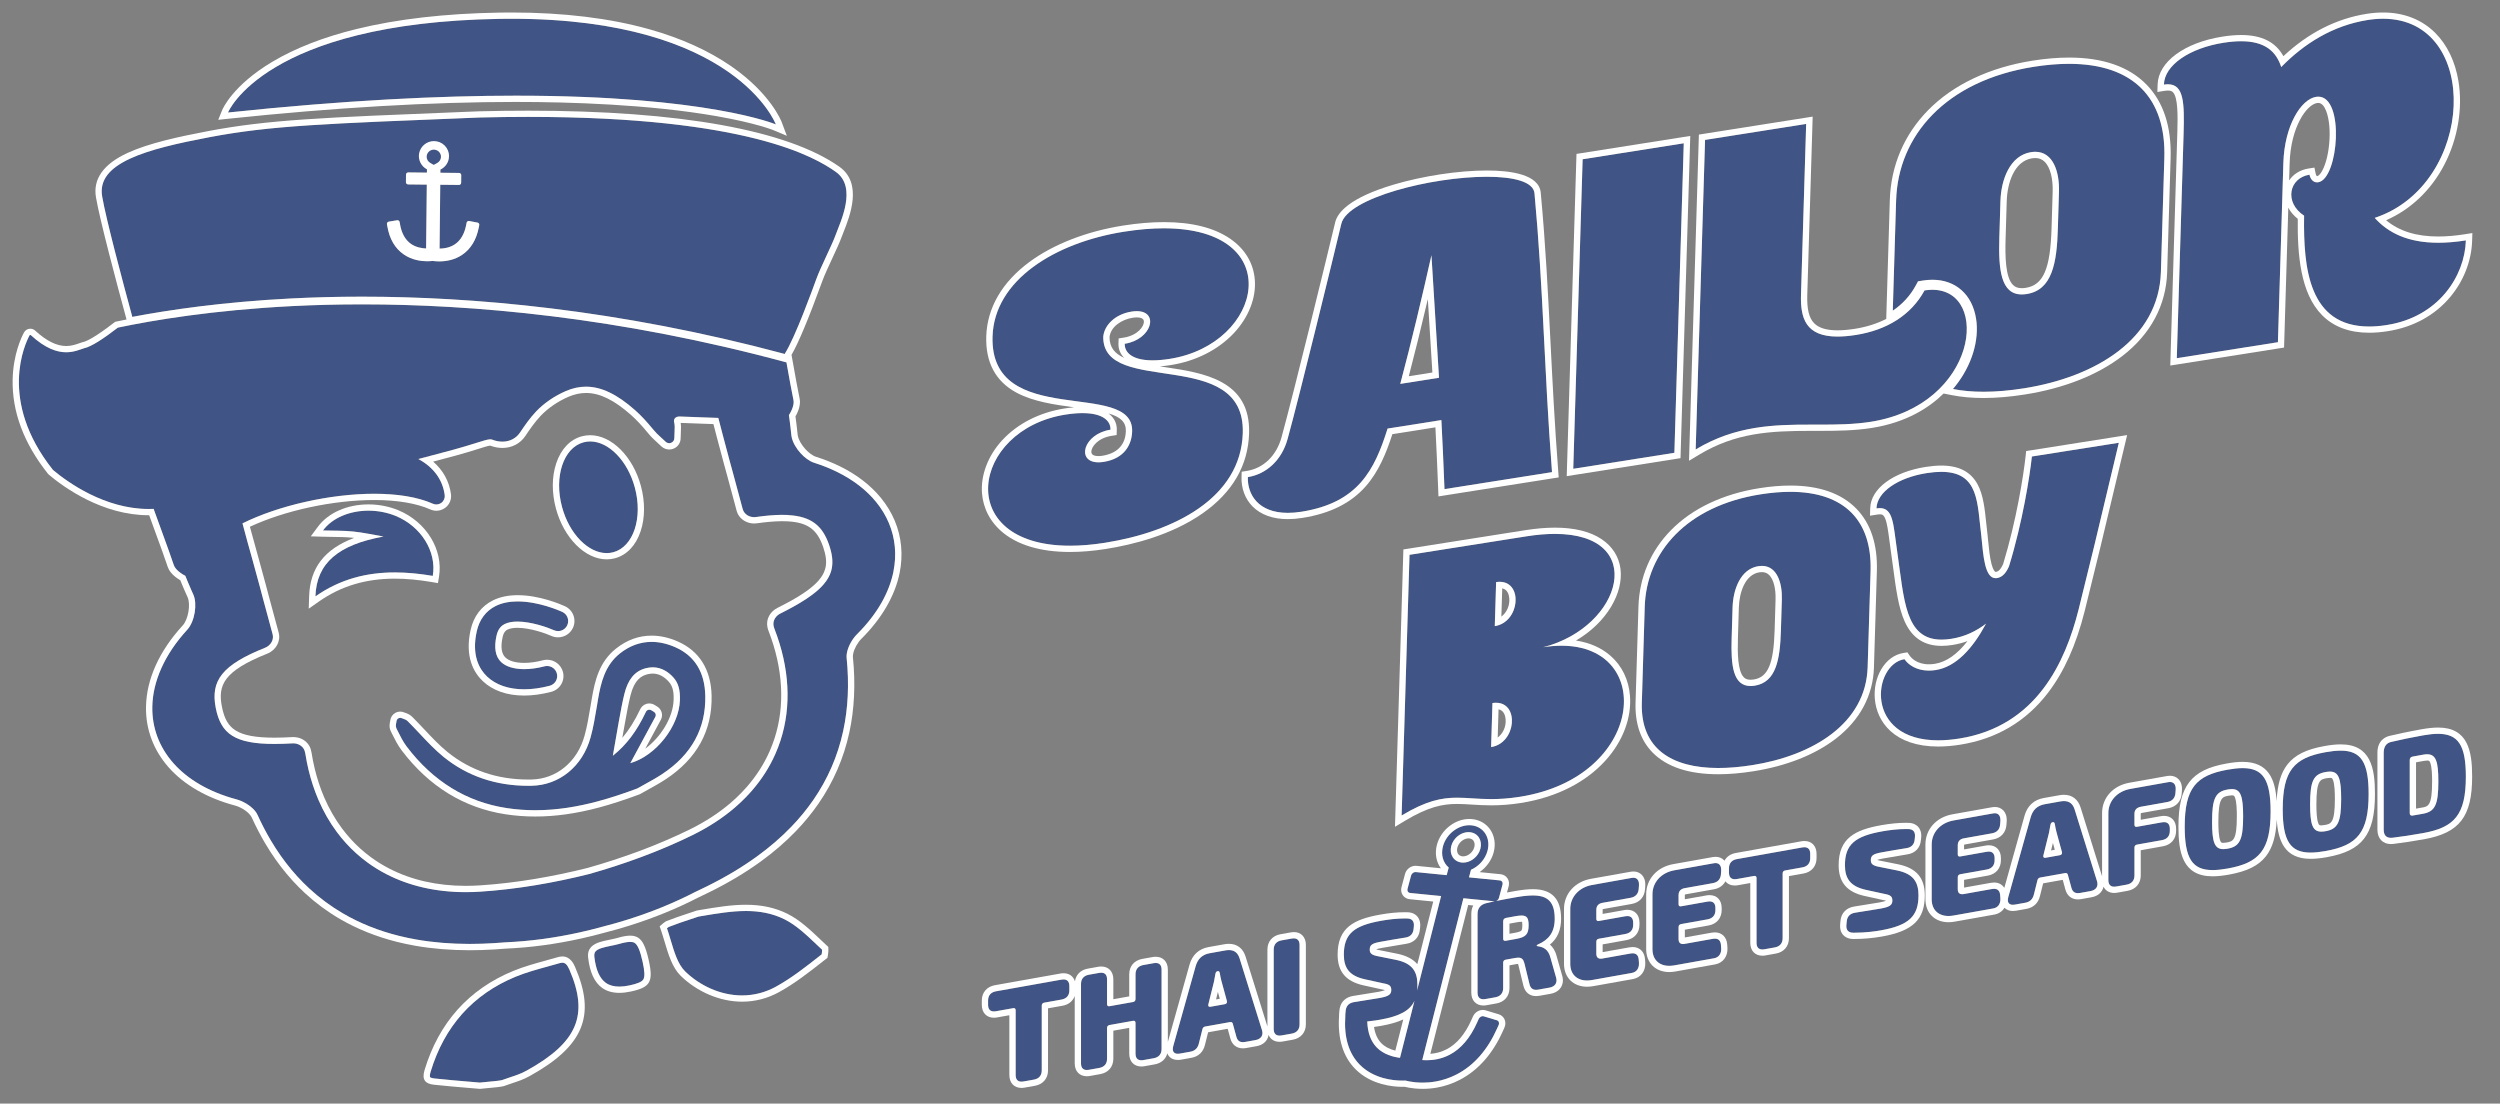 <?xml version="1.0" encoding="UTF-8"?><svg id="white_outline" xmlns="http://www.w3.org/2000/svg" viewBox="0 0 1573.23 694.49"><rect x="0" y="0" width="1573.23" height="694.49" fill="#808080" stroke="none"/><path d="M351.77,606.21c-2.39.69-4.8,1.36-7.2,2.02-6.74,1.86-13.68,3.78-20.04,6.38-26.87,11.07-44.88,31.19-53.55,59.82-.64,2.11-.49,3.14-.33,3.39.15.21.92.66,2.82.85,9.57.98,13.19,1.28,19.17,1.79l9.35.8c1.15-.15,2.88-.31,4.79-.48,3.12-.28,7.4-.67,9.08-1.08,1.52-.59,3.38-1.21,5.14-1.78,3.66-1.2,6.82-2.24,10.42-4.23,32-17.73,39.28-34.95,26.88-63.54-2.1-4.83-3.96-4.7-6.55-3.95Z" style="fill:#405485;"/><path d="M493.74,578.54c-16.3-8.12-33.73-5.19-52.18-2.09l-2.04.35-5.05,1.69c-4.55,1.51-9.06,3.01-13.48,4.76-.29.12-.8.5-1.26.9.82,2.41,1.57,4.91,2.32,7.41,2.23,7.49,4.53,15.24,9.08,19.69,13.37,13.08,36.2,21.12,57.16,9.65,9.74-5.36,18.87-12.54,27.7-19.49l1.05-.83c.04-.26.31-1.95.28-2.94l-3.5-3.3c-6.3-5.98-12.81-12.17-20.09-15.8Z" style="fill:#405485;"/><path d="M404.34,605.02c-1.58-6.97-3.13-10.58-5.05-11.71-1.64-.96-4.74-.73-9.76.72-1.55.45-3.3.8-5.12,1.17-2.39.48-4.28.92-5.76,1.39-3.98,1.27-4.93,2.72-4.62,5.54.9,8.08,3.32,13.59,7.2,16.36,3.43,2.46,8.41,3.01,14.8,1.64,5.14-1.1,7.81-2.25,8.77-3.74,1.06-1.66.92-5.17-.47-11.37Z" style="fill:#405485;"/><path d="M300.02,397.28c-3.39,15.18,1.66,23.86,6.49,28.46,8.44,8.05,22.79,10.17,39.38,5.81h.02c3.39-.91,5.4-4.36,4.51-7.74-.9-3.37-4.39-5.39-7.78-4.5-11.84,3.11-22.31,2.08-27.31-2.7-3.6-3.43-4.57-9.02-2.88-16.61,1.08-4.8,3.49-6.49,5.21-7.35,8.77-4.23,25.61,1.54,30.88,3.91,3.18,1.44,6.97.05,8.43-3.13,1.46-3.18.05-6.93-3.15-8.38-2.64-1.2-26.19-11.43-41.83-3.73-6.19,3.07-10.34,8.59-11.97,15.95Z" style="fill:#405485;"/><path d="M314.4,11.87c-147.94,2.41-170.92,58.93-170.92,58.93,262.01-27.6,344.75,7.49,344.75,7.49,0,0-25.9-68.83-173.83-66.42Z" style="fill:#405485;"/><path d="M425.04,407.33c-12.63-5.6-24.73-4.25-34.94,3.9-9.39,7.47-11.93,18.29-13.73,28.73l-.79,4.73c-1.07,6.45-2.18,13.13-3.94,19.44-5.03,18.08-19.56,29.97-37.06,30.34-21.41.44-40.07-5.68-55.47-18.18-5.38-4.36-10.29-9.6-15.05-14.66-2.47-2.63-4.94-5.26-7.49-7.79-.89-.89-2.02-1.27-2.92-1.58-.29-.09-.57-.19-.84-.31-.68-.31-1.5-.25-2.14.12-.66.38-1.08,1.05-1.15,1.79-.03.28-.09.58-.15.87-.23,1.1-.5,2.47.16,3.78l.75,1.51c1.66,3.33,3.38,6.79,5.7,9.85,16.51,21.78,37.63,34.78,62.75,38.63,20.36,3.13,39.6.52,57.1-4.14,8.83-2.35,17.21-5.22,25.07-8.14.12-.05.24-.1.35-.17,1.38-.79,2.86-1.61,4.41-2.46,3.46-1.91,7.39-4.07,11.09-6.5,18.41-12.12,27.53-28.68,27.1-49.2-.31-14.89-6.64-25.18-18.8-30.57ZM427.87,440.63c-.56,16.56-15.28,35.07-31.22,39.62l15.74-29.17c.58-1.08.22-2.42-.83-3.08l-1.71-1.05c-.55-.33-1.22-.43-1.84-.26l-.06.02c-.64.19-1.17.64-1.46,1.24-5.7,12.08-12.25,20.82-20.84,27.65l.33-1.91c1.11-6.46,2.15-12.53,3.25-18.59l.41-2.26c.96-5.29,1.95-10.76,3.24-16.03,2.26-9.27,6.52-14.44,13.37-16.26l.27-.07c8.06-2.02,13.81,2.05,17.22,5.82,3.12,3.46,4.36,7.75,4.13,14.34Z" style="fill:#405485;"/><path d="M272.34,362.4c2.58-15.36-7.45-31.17-23.25-37.69-16.59-6.85-36.95-2.92-45.85,9.1,6.47.19,12.77.03,18.99.66,6.41.65,12.74,2.08,19.11,3.17-28.17,5.11-42.15,16.53-42.84,37.63,23.01-16.09,48.12-17.23,73.84-12.87Z" style="fill:#405485;"/><path d="M385.92,347.53c12.65-3.37,18.74-21.59,13.58-40.69-5.15-19.1-19.59-31.86-32.24-28.49-12.65,3.37-18.74,21.59-13.58,40.69,5.15,19.1,19.59,31.86,32.24,28.49Z" style="fill:#405485;"/><path d="M557.79,325.73c-1.18-2.31-2.53-4.55-4.07-6.73-.77-1.09-1.58-2.16-2.44-3.21-6.02-7.36-14.24-13.78-24.54-18.85-4.42-2.17-9.21-4.09-14.38-5.73-.81-.26-1.64-.62-2.46-1.07-2.87-1.57-5.7-4.21-7.88-7.15-1.25-1.68-2.28-3.47-2.99-5.21-.53-1.31-.89-2.6-1.01-3.8,0-.01,0-.02,0-.03-.12-1.22-.25-2.39-.38-3.51,0-.02,0-.04,0-.05-.13-1.12-.25-2.19-.38-3.22,0-.03,0-.05,0-.08-.13-1.04-.26-2.04-.39-3.01,0,0,0-.01,0-.02-.13-.96-.26-1.89-.39-2.8,0-.01,0-.03,0-.04h0c.18-.28.35-.58.53-.87.07-.11.13-.22.2-.34.15-.26.28-.52.42-.79.09-.17.17-.33.25-.5.12-.24.22-.48.33-.72.09-.21.18-.41.26-.62.09-.22.17-.44.25-.66.08-.23.16-.46.23-.69.06-.2.12-.4.17-.61.06-.25.11-.5.16-.75.03-.18.07-.36.1-.54.04-.28.05-.55.06-.82,0-.14.02-.29.02-.42,0-.4-.04-.8-.12-1.17-.68-3.33-1.32-6.68-1.95-10.04-.84-4.54-1.65-9.09-2.46-13.64-130.63-35.36-240.19-39.01-310.98-35.42-50.01,2.54-87.71,8.9-109.77,13.55-8.71,6.74-16.6,12-21.31,12.99-5.76,1.83-16.25,7.51-33.4-8.23-.26-.24-.68-.21-.85.11-2.69,4.97-20.02,40.95,14.64,84.59.03.03.05.06.08.09,9.61,8.09,34.39,25.83,63.34,24.49.18.52.36,1.04.55,1.56,4,11.27,8.32,22.49,12.12,33.77.12.36.29.72.49,1.07.07.12.15.23.23.35.15.23.3.46.47.68.11.14.23.28.35.41.17.19.33.39.52.57.15.15.3.29.46.44.18.17.36.33.54.49.18.15.36.3.55.45.18.14.35.27.53.4.21.16.43.31.65.46.16.11.32.21.47.31.25.16.5.32.76.47.11.07.23.13.34.19.3.17.6.34.9.49h0s0,0,0,.01c.35.86.71,1.73,1.08,2.64,0,0,0,0,0,.01.38.91.77,1.84,1.18,2.81,0,.01.01.03.02.04.41.97.85,1.97,1.3,3.01,0,0,0,.01,0,.02.46,1.05.95,2.14,1.46,3.27,2.67,5.89.86,17.03-3.75,22.05-14.62,15.95-21.77,32.86-22.06,48.57-.47,26.17,18.14,48.98,53.08,58.29,2.57.68,5.35,2.03,7.75,3.75.3.21.59.43.88.66.57.45,1.11.92,1.61,1.41,1.25,1.22,2.26,2.54,2.88,3.89,2.57,5.66,5.35,11.01,8.34,16.05,1,1.68,2.02,3.33,3.06,4.94,4.17,6.45,8.71,12.35,13.6,17.72,2.45,2.69,4.98,5.24,7.6,7.66,6.56,6.05,13.66,11.29,21.28,15.72,10.67,6.21,22.37,10.87,35.03,14.03,3.62.9,7.31,1.68,11.08,2.35,15.09,2.65,31.41,3.37,48.87,2.27,2.41-.15,4.82-.33,7.22-.52h0c7.79-.34,15.52-1.04,23.2-2.07.1-.01.21-.03.31-.04,7.54-1.02,15.03-2.36,22.47-3.99.27-.06.54-.12.81-.18,2.37-.53,4.74-1.08,7.09-1.67.04,0,.07-.02.11-.03,2.52-.63,5.03-1.29,7.54-1.98,2.52-.65,5.03-1.32,7.53-2.03.04-.01.07-.02.11-.03,2.34-.66,4.67-1.36,6.98-2.08.26-.08.53-.16.79-.25,7.27-2.28,14.43-4.84,21.47-7.71.1-.04.19-.08.29-.12,7.17-2.92,14.22-6.16,21.14-9.74,2.17-1.03,4.35-2.07,6.51-3.13,11.75-5.79,22.44-12.15,32-19.1,7.97-5.79,15.15-11.99,21.52-18.6,5.1-5.29,9.67-10.85,13.71-16.68,9.08-13.12,15.45-27.62,18.9-43.55,3.07-14.16,3.84-29.46,2.18-45.94-.03-.29-.05-.6-.05-.9-.01-1.84.47-3.89,1.27-5.91s1.93-4.01,3.22-5.74c.64-.86,1.33-1.66,2.03-2.36,12.78-12.71,20.34-26.32,23-39.55,2.13-10.58,1.12-20.93-2.84-30.39-.5-1.18-1.04-2.35-1.62-3.5ZM523.4,357.74c-.09.45-.2.9-.32,1.34-.25.89-.56,1.76-.94,2.62-.57,1.29-1.29,2.57-2.17,3.82-.59.84-1.24,1.67-1.98,2.5-1.83,2.07-4.12,4.13-6.9,6.22-1.11.83-2.31,1.67-3.58,2.52-1.28.85-2.63,1.7-4.08,2.57s-2.97,1.74-4.58,2.63c-2.42,1.34-5.04,2.71-7.86,4.12-2.31,1.16-3.89,3.27-4.24,5.55-.12.76-.1,1.54.08,2.31.07.3.14.59.23.88.09.29.18.58.29.86,9.53,24.52,10.8,48.71,3.81,70.24-.93,2.87-2.01,5.7-3.24,8.47-1.84,4.16-4.01,8.2-6.5,12.1-2.5,3.9-5.33,7.67-8.49,11.28-2.11,2.41-4.36,4.75-6.76,7.01-1.2,1.13-2.44,2.25-3.71,3.34-7.64,6.56-16.6,12.44-26.88,17.46-2.39,1.17-4.81,2.31-7.24,3.43-.73.33-1.47.66-2.2.99-1.75.79-3.5,1.57-5.26,2.33-.8.34-1.6.68-2.41,1.02-1.77.75-3.54,1.48-5.32,2.2-.73.3-1.47.59-2.21.88-1.99.79-3.98,1.56-5.98,2.31-.52.2-1.04.4-1.56.59-10.68,3.98-21.61,7.52-32.65,10.64h0s0,0,0,0c-11.13,2.78-22.38,5.14-33.63,7.01-.55.09-1.1.18-1.65.26-2.11.34-4.23.66-6.34.97-.79.11-1.57.22-2.36.33-1.91.26-3.81.5-5.71.74-.87.11-1.73.21-2.6.31-1.91.22-3.82.41-5.73.6-.8.08-1.6.16-2.4.24-2.67.24-5.34.46-8,.63-22.87,1.5-42.85-2.53-59.36-11.09-4.13-2.14-8.04-4.56-11.72-7.25-2.46-1.79-4.81-3.7-7.06-5.73-4.5-4.05-8.59-8.55-12.25-13.47-4.57-6.15-8.45-12.95-11.62-20.33-1.27-2.95-2.41-5.99-3.45-9.13-2.06-6.26-3.65-12.88-4.74-19.8-.09-.6-.24-1.19-.43-1.77-.12-.38-.27-.74-.46-1.08-.92-1.7-2.61-2.93-4.6-3.43-.8-.2-1.64-.28-2.5-.23-33.64,1.92-44.74-3.55-48.41-22.35-3.33-17.06,3.95-26.97,31.01-37.79,3.64-1.46,5.71-5.1,4.78-8.56-1.99-7.34-4.03-14.82-6.04-22.35-.67-2.51-1.34-5.03-2-7.54-1.44-5.49-2.96-10.97-4.49-16.44-2.18-7.79-4.38-15.59-6.42-23.41,33.9-16.87,90.87-25.24,119.84-12.36,1.13.51,2.38.59,3.54.28.63-.17,1.25-.46,1.79-.86,1.55-1.14,2.34-3.01,2.1-4.91-1.29-9.91-7.34-17.7-16.61-22.65,2.4-.63,4.8-1.27,7.23-1.9,9.59-2.5,19.51-5.09,30-8.45,4.33-1.41,7.76-2.43,8.98-1.94,7.15,2.86,14.14,1.11,17.82-4.41,2.95-4.42,6.2-9.07,9.98-13.11,4.96-5.25,11.65-9.86,18.86-12.98,13.95-5.97,27.36-2.29,43.6,12.09,3.59,3.19,7.12,6.95,11.47,12.23,1.61,1.96,2.62,2.89,4.95,5.03l2.82,2.6c.95.87,2.32,1.12,3.46.6,1.18-.49,1.95-1.64,1.96-2.91.02-1.58.08-2.9.14-4.02.11-2.29.21-4.09-.25-5.93-.24-.99-.08-1.88.47-2.54.63-.76,1.71-1.15,2.93-1.12,8.13.34,16.26.62,24.39.89.96,3.66,1.91,7.32,2.86,10.98,1.43,5.5,2.87,11,4.39,16.47.7,2.51,1.38,5.02,2.07,7.52,2.05,7.52,4.05,15.02,6.01,22.36.46,1.73,1.6,3.13,3.11,4.02,1.51.9,3.39,1.29,5.33,1.02,5.86-.83,10.99-1.28,15.51-1.34,1.04-.01,2.06-.01,3.04.01.65.02,1.29.05,1.91.08,14.33.86,21.31,6.75,25.41,18.56,1.96,5.66,2.65,10.55,1.73,15.06Z" style="fill:#405485;"/><path d="M278.52,99.29c.6-2.98-1.34-5.87-4.34-6.47-2.99-.6-5.91,1.33-6.51,4.31-.6,2.98,1.34,5.87,4.34,6.47,2.99.6,5.91-1.33,6.51-4.31Z" style="fill:#405485;"/><path d="M525.9,108.11c-13.76-9.71-61.16-38.2-224.11-34.16-97.82,3.92-131.3,5.03-170.27,12.44-38.97,7.41-70.93,15.96-67.23,37.23,2.5,14.4,12.66,52.58,18.98,75.79,22.87-4.36,56.98-9.41,100.2-11.61,70.79-3.61,180.13-.01,310.49,34.98-.01-.08-.03-.17-.04-.25,6.46-10.16,17.41-40.43,19.81-46.98,2.9-7.94,9.74-21.02,12.28-28.07,2.78-7.71,13.66-29.66-.1-39.37ZM301.34,142.97c-1.51,7.91-5.08,13.79-10.61,17.46-2.32,1.55-4.74,2.53-7.04,3.15-2.82.75-5.46.94-7.56.92-1.74-.02-3.08-.18-3.82-.3-2.18.29-10.89,1.04-18.34-4.16-5.44-3.79-8.88-9.74-10.23-17.68l-.22-1.31c-.13-.75.39-1.46,1.14-1.59l5.25-.87c.36-.06.74.03,1.04.24s.5.54.56.9l.22,1.3c.97,5.73,3.29,9.91,6.89,12.42,3.23,2.25,6.99,2.81,9.54,2.89l.43-40.17-11.75-.12c-.37,0-.72-.15-.98-.41-.26-.26-.4-.61-.4-.98l.05-4.8c0-.37.15-.72.42-.97.26-.26.62-.4.99-.39l11.75.13.03-2.75c-2.58-1.52-4.19-4.29-4.16-7.3.02-2.24.93-4.34,2.55-5.92,1.62-1.57,3.75-2.43,6.01-2.4,4.67.05,8.42,3.86,8.37,8.5-.03,3.01-1.7,5.75-4.31,7.21l-.03,2.75,11.75.12c.37,0,.72.15.98.41.26.26.4.61.4.98l-.05,4.8c0,.76-.64,1.37-1.41,1.37l-11.75-.12-.43,40.18c2.54-.02,6.29-.49,9.6-2.69,3.65-2.44,6.06-6.57,7.16-12.28l.25-1.3c.07-.36.28-.68.58-.88.31-.21.68-.28,1.04-.22l5.23.99c.75.14,1.25.86,1.11,1.61l-.25,1.3Z" style="fill:#405485;"/><path d="M707.26,145.83c105.82-16.72,93.54,69.79,28.91,80-21.1,3.33-28.58-2.73-28.38-9.48,18.41-2.91,22.37-23.12,4.28-20.27-10.38,1.64-17.26,8.63-17.82,15.97-.15,37.88,89.49,5.46,87.82,60.49-1.24,41-43.55,62.19-86.75,69.02-97.79,15.45-89.52-70.43-24.88-80.64,21.1-3.33,28.58,2.74,28.38,9.47-18.42,2.91-22.37,23.13-4.28,20.27,13.06-2.06,17.66-10.83,17.91-19.2,1-33.19-89.63-.88-87.85-59.69,1.08-35.6,39.45-59.12,82.66-65.95Z" style="fill:#405485;"/><path d="M909,307.8l67.65-10.69c-5.02-65.53-5.48-115.92-11.02-175.45-1.98-22.51-115.83-5.05-121.57,19.21-4.57,19.25-25.89,106.64-33.76,135.27-3.75,13.75-13.68,22.3-25.06,24.1-.38,12.4,8.55,25.76,33.67,21.8,35.74-5.65,46.03-26.16,54.26-52.34l33.86-5.35c.7,13.56,1.36,27.86,1.96,43.46ZM881.17,241.58c7.03-26.36,13.8-55,19.63-80.96,1.58,26.66,3.23,50.95,4.76,77.1l-24.39,3.86Z" style="fill:#405485;"/><path d="M995.94,100.22l63.63-10.05-5.9,194.77-63.63,10.06,5.9-194.78Z" style="fill:#405485;"/><path d="M1494.38,137.13c66.69-22.1,67.42-135.88-4.42-124.52-22.17,3.5-40.23,15.11-54.4,29.61-3.84-11.92-13.42-18.9-36.36-15.28-21.1,3.34-37.08,13.92-37.46,26.32,12.56-1.98,13,10,12.39,31.07h0s-4.27,141.09-4.27,141.09l63.63-10.05,3.42-112.71s0-.04,0-.06c.71-23.73,11.21-40.17,20.59-41.64,18.42-2.91,14.44,51.69,1.37,53.75-3.01.47-4.94-1.9-5.52-4.77-13.01,2.06-16.02,17.53-3.39,25.8-.57,36.07,3.62,76.46,52.19,68.79,32.48-5.13,48.92-30.82,49.61-53.22-29.72,4.7-46.8-2.38-57.37-14.17Z" style="fill:#405485;"/><path d="M971.12,407.3c54.59-14.05,68.72-82.31-10.52-69.79-25.94,4.1-49.34,7.79-73.59,11.63l-4.97,164.04c32.59-19.62,39.76-6.28,74.44-11.77,83.18-13.14,85.98-105.38,14.64-94.11ZM938.35,470.14l.84-27.72c17.2-2.72,15.8,25.09-.84,27.72ZM940.65,394.03l.84-27.72c17.2-2.72,15.8,25.09-.84,27.72Z" style="fill:#405485;"/><path d="M1107.89,311.08c-46.53,7.35-71.83,36.45-72.86,70.75l-1.83,60.44c-1.07,35.21,28.36,45.71,69.53,39.21,37.78-5.97,71.5-25.99,72.58-61.66l1.84-60.44c1.12-37.03-22.73-55.65-69.25-48.3ZM1121.31,377.24l-.59,19.54c-.55,18.17-2.95,32.57-16.48,34.71-13.54,2.14-15.08-11.64-14.53-29.81l.59-19.54c.34-11.13,4.94-24.07,16.22-25.85,11.28-1.78,15.14,9.83,14.8,20.96Z" style="fill:#405485;"/><path d="M1278.66,287.26c-1.28,11.91-5.76,40.97-14.38,69.05-1.65,3.78-3.9,6.88-7.58,7.46-7.61,1.2-8.57-13.34-9.86-26.48-2.94-23.05-.88-44.86-34.44-39.56-17.76,2.81-31.22,11.73-31.54,22.18,10.71-1.7,10.39,8.98,12.95,26.45,4.88,33.59,4.91,60.28,34.24,55.64,8.57-1.35,15.67-4.88,21.75-9.52-8.41,15.63-18.85,27.15-31.6,29.16-10.15,1.61-16.76-2.55-19.72-6.83-21.71,3.43-26.5,59.58,34.41,49.95,48.78-7.71,66.85-48.31,75.14-81.05,8.31-33.42,9.91-40.01,25.36-105.09-18.33,2.9-35.25,5.58-54.71,8.64Z" style="fill:#405485;"/><path d="M1279.75,42.05c-55.26,8.73-85.3,43.28-86.53,84.01l-2.1,69.45c6.07-4.09,10.93-9.37,14.4-15.75l1.49-2.74,3.09-.49c17.53-2.76,30.65,6.62,33.42,23.92,2.18,13.64-2.7,29.54-13.07,42.56-.46.58-.96,1.18-1.47,1.78,12.62,2.5,27.81,2.24,44.65-.42,44.87-7.08,84.93-30.86,86.21-73.22l2.17-71.76c1.33-43.98-26.99-66.07-82.25-57.34ZM1295.7,120.62l-.7,23.19c-.65,21.58-3.51,38.68-19.58,41.22-16.07,2.54-17.91-13.82-17.25-35.4l.7-23.19c.4-13.23,5.87-28.59,19.26-30.7,13.39-2.11,17.98,11.66,17.58,24.88Z" style="fill:#405485;"/><path d="M1072.97,88.05l63.63-10.05-3.25,107.36c-.52,17.26,4.08,30.23,34.56,25.43,19.42-3.07,34.71-12.47,43.18-28.03,42.19-6.67,36.48,71.55-33.84,82.66-34.83,5.5-71.48-5.89-110.18,17.41l5.9-194.78Z" style="fill:#405485;"/><path d="M667.98,616.49l-41.22,7.35c-3.21.57-4.95,2.61-4.95,5.8v2.7c0,3.18,1.74,4.61,4.95,4.03l10.77-1.92c1.06-.19,1.62.27,1.62,1.32v40.75c0,3.19,1.74,4.61,4.95,4.03l6.51-1.16c3.21-.57,4.95-2.61,4.95-5.8v-40.75c0-1.06.56-1.71,1.62-1.9l10.8-1.93c3.21-.57,4.95-2.61,4.95-5.8v-2.7c0-3.19-1.74-4.61-4.95-4.03Z" style="fill:#405485;"/><path d="M726.01,606.13l-6.48,1.16c-3.21.57-4.95,2.61-4.95,5.8v15.59c0,1.06-.56,1.71-1.62,1.9l-14.68,2.62c-1.06.19-1.62-.27-1.62-1.32v-15.59c0-3.19-1.74-4.61-4.95-4.03l-6.48,1.16c-3.21.57-4.95,2.61-4.95,5.8v49.98c0,3.19,1.74,4.61,4.95,4.03l6.48-1.16c3.21-.57,4.95-2.61,4.95-5.8v-19.33c0-1.05.56-1.71,1.63-1.9l14.68-2.62c1.06-.19,1.62.27,1.62,1.32v19.33c0,3.19,1.74,4.61,4.95,4.03l6.48-1.16c3.21-.57,4.95-2.61,4.95-5.8v-49.98c0-3.19-1.74-4.61-4.95-4.03Z" style="fill:#405485;"/><path d="M975.79,602.88c-1.39-5.8-4.88-6.99-7.99-7.42-1.06-.12-.95-.69.09-1.16,6.65-2.88,10.52-7.53,10.52-16.13,0-14.51-8.09-16.47-24.79-13.49-4.73.84-8.59,1.57-12.09,2.29.83-.34,1.53-1.05,1.78-1.96l2.24-8.34c.17-.64.09-1.27-.22-1.77-.31-.49-.83-.8-1.44-.87l-19.46-1.93,1.28-4.79c5-2.17,9-6.7,10.4-11.93,2.16-8.07-2.37-15.25-10.1-16.02-3.74-.37-7.67.8-11.06,3.3-3.39,2.5-5.84,6.03-6.88,9.93-1.4,5.23.02,10.3,3.63,13.32l-1.28,4.79-19.46-1.93c-.61-.06-1.27.13-1.82.54-.55.41-.96.99-1.13,1.63l-2.23,8.34c-.17.64-.09,1.27.22,1.77.31.49.83.8,1.44.87l19.46,1.93-15.11,59.42c.12-1.14.19-2.33.19-3.6,0-8.44-3.3-13.45-13.16-15.59l-11.12-2.24c-4.29-.75-5.72-1.79-5.72-4.28,0-3.06,1.7-4.02,7.01-4.96,5.06-.9,10.78-1.9,15.48-2.63,3.12-.47,4.89-2.39,5.12-5.53l.15-1.49c.3-3.03-.95-4.83-3.92-4.96-5.79-.2-11.77.55-16.64,1.42-16.97,3.03-23.48,8.13-23.48,21.31,0,8.49,3.52,13.31,13.03,15.47l12,2.63c3.59.62,4.82,1.59,4.82,4.12,0,2.73-1.47,4.02-7.26,5.05-2.96.53-8.07,1.35-16.11,2.61-3,.46-4.77,2.11-5.24,4.77,0,.03-.02.05-.02.08l-.02.23c-.02.17-.06.32-.07.49l-.21,2.22c-.03.39-.03.76-.01,1.1-.92,13.17,2.13,23.46,9.16,30.55,10.06,10.14,24.85,10.1,28.6,9.91,1.19.31,3.34.8,6.22,1.08,3.48.34,7.96.39,12.98-.5,4.1-.73,8.56-2.1,13.11-4.45,10.82-5.6,19.38-15.31,25.44-28.86l.99-2.23c.57-1.28.07-2.61-1.12-2.97l-8.25-2.48c-.57-.17-1.23-.09-1.83.22-.6.31-1.09.84-1.36,1.45l-.99,2.23c-4.38,9.78-10.23,16.62-17.38,20.33-6.48,3.35-12.93,3.63-17.15,3.29l25.9-101.83,19.46,1.93c.11.01.22-.03.33-.03-1.85.39-3.61.78-5.35,1.2-3.7.9-5.53,3.24-5.53,6.79v49.52c0,3.19,1.74,4.6,4.95,4.03l6.21-1.11c3.21-.57,4.95-2.61,4.95-5.8v-15.98c0-1.05.56-1.71,1.63-1.9l6.05-1.08c3.37-.6,4.86.13,5.73,3.48l3.2,13.14c.69,2.74,2.45,3.86,5.49,3.32l6.98-1.25c3.57-.64,5.19-2.98,4.32-6.22l-3.53-12.42ZM881,665.68c-4.19-.51-10.19-2.03-14.55-6.43-3.81-3.85-5.82-9.39-6.06-16.47,3.4-.32,6.18-.76,8.01-1.08,12.25-2.19,18.83-5.66,21.72-11.9l-9.12,35.88ZM918.22,542.46c-4.71-1.47-6.64-6.8-4.31-11.89s8.03-8.03,12.74-6.55c4.71,1.47,6.64,6.8,4.31,11.89-2.33,5.09-8.03,8.03-12.74,6.55ZM954.08,590.86l-6.53,1.17c-1.06.19-1.63-.27-1.63-1.32v-10.9c0-1.25.66-1.97,1.96-2.2,1.93-.34,3.9-.72,5.83-1.06,6.47-1.15,8.23-.04,8.23,5.67s-1.73,7.54-7.87,8.66Z" style="fill:#405485;"/><path d="M780.06,603.15c-1.32-4.25-4.2-5.91-8.91-5.07l-9.85,1.76c-4.71.84-7.59,3.53-8.91,8.25l-14.06,50.12c-1.01,3.6.58,5.44,4.17,4.79h0s6.48-1.16,6.48-1.16c2.97-.53,4.73-2.25,5.45-5.24l2.23-8.93c.24-.95.82-1.53,1.77-1.7l15.6-2.78c.95-.17,1.54.2,1.77,1.06l2.23,8.14c.71,2.74,2.48,3.83,5.45,3.3l6.48-1.16c3.59-.64,5.19-3.04,4.17-6.28l-14.08-45.1ZM770.69,631.95l-8.91,1.59c-1.15.2-1.65-.37-1.39-1.54l3.52-14.14c.35-1.61.64-3.32.92-4.96.14-.99.63-1.62,1.36-1.75l.09-.02c.72-.13,1.16.27,1.33,1.27.22,1.55.6,3.16.94,4.63l3.52,12.88c.26,1.07-.24,1.83-1.39,2.03Z" style="fill:#405485;"/><path d="M812.85,590.64l-6.36,1.13c-3.21.57-4.95,2.61-4.95,5.8v49.98c0,3.19,1.74,4.61,4.95,4.03l6.36-1.13c3.21-.57,4.95-2.61,4.95-5.8v-49.98c0-3.19-1.74-4.61-4.95-4.03Z" style="fill:#405485;"/><path d="M1134.21,533.3l-41.22,7.35c-3.21.57-4.95,2.61-4.95,5.8v2.7c0,3.18,1.74,4.61,4.95,4.03l10.77-1.92c1.06-.19,1.63.27,1.63,1.32v40.75c0,3.19,1.74,4.61,4.95,4.03l6.51-1.16c3.21-.57,4.95-2.61,4.95-5.8v-40.75c0-1.06.56-1.71,1.62-1.9l10.8-1.93c3.21-.57,4.95-2.61,4.95-5.8v-2.7c0-3.19-1.74-4.61-4.95-4.03Z" style="fill:#405485;"/><path d="M1401.82,484.36c-19.87,3.54-26.99,11.58-26.99,35.91s7.13,29.82,26.99,26.28c19.93-3.56,27.06-11.59,27.06-35.92s-7.13-29.82-27.06-26.27ZM1401.82,534.08c-7.64,1.36-9.78-2.12-9.78-16.88s2.14-19.01,9.78-20.37c7.64-1.36,9.78,2.12,9.78,16.88s-2.14,19.01-9.78,20.37Z" style="fill:#405485;"/><path d="M1008.39,568.14l17.76-3.17c3.12-.56,4.88-2.54,5.1-5.68l.15-2.09c.21-3.38-1.37-5.31-4.5-4.76l-25.01,4.46c-8.14,1.45-13.7,7.49-13.72,15.04v34.63c.02,7.54,5.56,11.6,13.72,10.14h0s25.01-4.46,25.01-4.46c3.12-.56,4.71-3.06,4.5-6.36l-.15-2.01c-.21-3.06-1.98-4.41-5.1-3.86l-17.76,3.17c-2.49.45-3.82-.62-3.82-3.04v-7.54c0-1.06.56-1.71,1.63-1.9l16.61-2.96c3.21-.57,4.95-2.61,4.95-5.8v-1.33c0-3.19-1.74-4.61-4.95-4.03l-16.61,2.96c-1.06.19-1.63-.27-1.63-1.32v-5.68c0-2.42,1.32-3.96,3.82-4.4Z" style="fill:#405485;"/><path d="M1463.5,473.35c-19.87,3.54-26.99,11.58-26.99,35.91s7.13,29.82,26.99,26.28c19.93-3.56,27.06-11.59,27.06-35.92s-7.13-29.82-27.06-26.27ZM1463.5,523.07c-7.64,1.36-9.78-2.12-9.78-16.88s2.14-19.01,9.78-20.37c7.64-1.36,9.78,2.12,9.78,16.88s-2.14,19.01-9.78,20.37Z" style="fill:#405485;"/><path d="M1524.75,462.77c-7.8,1.39-14.11,2.75-20.12,4.15-3.02.71-4.58,3.08-4.58,6.8v48.41c0,3.72,1.93,5.53,5.71,5.03,5.68-.69,11.84-1.62,18.99-2.89,19.86-3.54,26.99-11.56,26.99-35.56s-7.13-29.48-26.99-25.93ZM1524.75,512.1c-2.26.4-4.51.78-6.58,1.15-1.13.12-1.74-.41-1.74-1.63v-33.33c0-1.2.66-1.97,1.87-2.19,2.04-.36,4.2-.77,6.46-1.18,7.57-1.35,9.7,2.16,9.7,16.87s-2.14,18.96-9.7,20.31Z" style="fill:#405485;"/><path d="M1364.64,492.18l-24.01,4.28c-8.21,1.46-13.85,7.49-13.85,15.21v42.16c0,3.19,1.74,4.61,4.95,4.03h0s6.51-1.16,6.51-1.16c3.21-.57,4.95-2.61,4.95-5.8v-17.52c0-1.05.56-1.71,1.63-1.9l15.68-2.8c3.21-.57,4.95-2.61,4.95-5.8v-1.36c0-3.18-1.74-4.6-4.95-4.03l-15.68,2.8c-1.06.19-1.63-.27-1.63-1.32v-6.84c0-2.42,1.37-3.96,4.19-4.47l16.49-2.94c3.12-.56,4.91-2.52,5.12-5.68l.15-2.16c.22-3.16-1.37-5.2-4.5-4.69Z" style="fill:#405485;"/><path d="M1194.12,547.83l-11.12-2.24c-4.29-.75-5.72-1.79-5.72-4.28,0-3.06,1.7-4.02,7.01-4.96,5.07-.9,10.78-1.9,15.48-2.63,3.12-.47,4.89-2.39,5.12-5.53l.15-1.49c.3-3.03-.95-4.83-3.92-4.96-5.79-.2-11.77.55-16.64,1.42-16.97,3.03-23.48,8.13-23.48,21.31,0,8.49,3.52,13.31,13.03,15.47l12,2.63c3.59.62,4.82,1.59,4.82,4.12,0,2.73-1.47,4.02-7.26,5.05-2.96.53-8.07,1.35-16.11,2.61-3.29.5-5.12,2.43-5.36,5.57l-.21,2.22c-.24,3.08,1.14,4.78,4.28,4.81,7.76.06,14.16-.91,17.51-1.51,17.7-3.16,23.57-8.99,23.57-22.02,0-8.44-3.3-13.45-13.16-15.59Z" style="fill:#405485;"/><path d="M1060.12,558.91l17.76-3.17c3.12-.56,4.88-2.54,5.1-5.68l.15-2.09c.21-3.38-1.38-5.31-4.5-4.76l-25.01,4.46c-8.14,1.45-13.7,7.49-13.72,15.04v34.63c.02,7.54,5.56,11.6,13.72,10.14h0s25.01-4.46,25.01-4.46c3.12-.56,4.71-3.06,4.5-6.36l-.15-2.01c-.21-3.06-1.98-4.41-5.1-3.86l-17.76,3.17c-2.49.45-3.82-.62-3.82-3.04v-7.54c0-1.06.56-1.71,1.63-1.9l16.61-2.96c3.21-.57,4.95-2.61,4.95-5.8v-1.33c0-3.19-1.74-4.61-4.95-4.03l-16.61,2.96c-1.06.19-1.63-.27-1.63-1.32v-5.68c0-2.42,1.32-3.96,3.82-4.4Z" style="fill:#405485;"/><path d="M1305.54,509.39c-1.32-4.25-4.2-5.91-8.91-5.07l-9.85,1.76c-4.71.84-7.59,3.53-8.91,8.25l-14.06,50.12c-1.01,3.6.58,5.44,4.17,4.79h0s6.48-1.16,6.48-1.16c2.97-.53,4.73-2.25,5.45-5.24l2.23-8.93c.24-.95.82-1.53,1.77-1.7l15.6-2.78c.95-.17,1.54.2,1.77,1.06l2.23,8.14c.71,2.74,2.48,3.83,5.45,3.3l6.48-1.16c3.59-.64,5.19-3.04,4.17-6.28l-14.08-45.1ZM1296.17,538.19l-8.91,1.59c-1.15.2-1.65-.37-1.39-1.54l3.52-14.14c.35-1.61.63-3.32.92-4.96.13-.99.63-1.62,1.36-1.75l.09-.02c.72-.13,1.16.27,1.33,1.27.22,1.55.6,3.16.94,4.63l3.52,12.88c.26,1.07-.24,1.83-1.39,2.03Z" style="fill:#405485;"/><path d="M1235.83,527.56l17.76-3.17c3.12-.56,4.88-2.54,5.1-5.68l.15-2.09c.21-3.38-1.38-5.31-4.5-4.76l-25.01,4.46c-8.14,1.45-13.7,7.49-13.72,15.04v34.63c.02,7.54,5.56,11.6,13.72,10.14h0s25.01-4.46,25.01-4.46c3.12-.56,4.71-3.06,4.5-6.36l-.15-2.01c-.21-3.06-1.98-4.41-5.1-3.86l-17.76,3.17c-2.49.45-3.82-.62-3.82-3.04v-7.54c0-1.06.56-1.71,1.63-1.9l16.61-2.96c3.21-.57,4.95-2.61,4.95-5.8v-1.33c0-3.19-1.74-4.61-4.95-4.03l-16.61,2.96c-1.06.19-1.63-.27-1.63-1.32v-5.68c0-2.42,1.32-3.96,3.82-4.4Z" style="fill:#405485;"/><path d="M353.9,601.88c-1.19,0-2.26.26-3.24.55-2.43.7-4.87,1.38-7.15,2.01-6.49,1.79-13.85,3.82-20.49,6.54-28.03,11.55-46.81,32.52-55.83,62.33-.9,2.96-.85,5.14.13,6.66l.05.07.05.07c.99,1.39,2.84,2.2,5.65,2.49,9.39.96,13.15,1.28,18.84,1.76l.39.03,9.35.8.42.04.42-.05c1.07-.14,2.79-.3,4.6-.46h.05s.05,0,.05,0c4.18-.38,7.79-.73,9.6-1.17l.26-.06.25-.1c1.46-.57,3.31-1.18,4.92-1.7,3.71-1.22,7.2-2.36,11.12-4.54,33.83-18.75,41.84-37.96,28.59-68.54-.8-1.84-2.92-6.72-8.05-6.72ZM331.43,673.7c-3.6,2-6.76,3.03-10.42,4.23-1.76.57-3.61,1.19-5.14,1.78-1.69.41-5.97.79-9.08,1.08-1.91.18-3.65.34-4.79.48l-9.35-.8c-5.98-.51-9.6-.81-19.17-1.79-1.9-.19-2.68-.64-2.82-.85-.16-.25-.31-1.28.33-3.39,8.67-28.63,26.68-48.76,53.55-59.82,6.36-2.6,13.3-4.53,20.04-6.38,2.4-.66,4.81-1.33,7.2-2.02.77-.22,1.47-.39,2.13-.39,1.57,0,2.93.94,4.41,4.34,12.4,28.59,5.11,45.81-26.88,63.54Z" style="fill:#fff;"/><path d="M521.23,595.9l-1.18-1.11-3.5-3.3c-6.5-6.18-13.23-12.58-21.04-16.46-7.67-3.82-16.2-5.67-26.1-5.67-9.33,0-18.64,1.56-28.49,3.22l-2.07.35-.31.05-.3.1-5.05,1.69-.22.07c-4.43,1.47-9.02,3-13.46,4.76h-.03s-.03.03-.03.03c-.25.1-1.01.42-2.33,1.56l-2,1.73.85,2.5c.8,2.34,1.55,4.84,2.27,7.26,2.38,8,4.83,16.23,10.11,21.38,10.42,10.2,24.86,16.29,38.62,16.29,8.15,0,15.97-2.02,23.24-6,10.06-5.53,19.3-12.81,28.25-19.85l1.06-.83,1.18-.93.26-1.48c.02-.09.38-2.21.34-3.74l-.05-1.62ZM517.04,600.58l-1.05.83c-8.82,6.95-17.96,14.13-27.7,19.49-7.04,3.85-14.29,5.51-21.32,5.51-13.91,0-26.96-6.47-35.84-15.15-4.55-4.45-6.85-12.2-9.08-19.69-.75-2.5-1.5-5-2.32-7.41.46-.4.98-.78,1.26-.9,4.42-1.76,8.93-3.25,13.48-4.76l5.05-1.69,2.04-.35c9.56-1.61,18.85-3.17,27.85-3.17,8.36,0,16.47,1.35,24.33,5.26,7.27,3.62,13.79,9.81,20.09,15.8l3.5,3.3c.03,1-.23,2.69-.28,2.94Z" style="fill:#fff;"/><path d="M401.31,589.93c-1.3-.76-2.85-1.13-4.74-1.13-2.13,0-4.72.46-8.15,1.46-1.43.41-3.14.76-4.79,1.09-2.75.55-4.66,1.01-6.18,1.5-7.28,2.32-7.68,6.65-7.35,9.71,1.03,9.25,4,15.69,8.83,19.13,2.89,2.07,6.53,3.11,10.82,3.11,2.19,0,4.59-.28,7.13-.82,6.48-1.39,9.64-2.92,11.28-5.47,1.74-2.72,1.76-6.74.06-14.34-1.91-8.46-3.85-12.45-6.9-14.24ZM404.81,616.39c-.96,1.49-3.63,2.64-8.77,3.74-2.28.49-4.38.73-6.3.73-3.45,0-6.3-.79-8.51-2.37-3.88-2.78-6.3-8.28-7.2-16.36-.31-2.82.64-4.27,4.62-5.54,1.48-.47,3.37-.91,5.76-1.39,1.82-.37,3.57-.72,5.12-1.17,3-.87,5.31-1.3,7.04-1.3,1.16,0,2.06.19,2.72.58,1.92,1.13,3.48,4.74,5.05,11.71,1.39,6.2,1.53,9.71.47,11.37Z" style="fill:#fff;"/><path d="M303.77,428.59c6.26,5.97,15.27,9.12,26.05,9.12,5.39,0,11.14-.79,17.08-2.35,5.52-1.47,8.8-7.09,7.35-12.55-1.2-4.5-5.3-7.64-9.98-7.64-.89,0-1.77.11-2.64.34-4.15,1.09-8.1,1.64-11.74,1.64-5.34,0-9.54-1.2-11.82-3.38-2.54-2.42-3.13-6.76-1.76-12.92.78-3.47,2.33-4.28,3.1-4.67,1.53-.73,3.62-1.1,6.21-1.1,8.21,0,18.15,3.66,21.29,5.07,1.34.61,2.78.92,4.26.92,4.04,0,7.73-2.36,9.4-6.01,2.36-5.15.07-11.24-5.11-13.59-2.54-1.16-15.93-6.93-29.68-6.93-5.93,0-11.17,1.1-15.55,3.26-7.32,3.63-12.18,10.06-14.08,18.63-3.78,16.97,2.05,26.85,7.62,32.15ZM300.02,397.28c1.63-7.36,5.78-12.88,11.97-15.95,4.21-2.08,9-2.85,13.79-2.85,13.01,0,26.11,5.7,28.04,6.58,3.2,1.45,4.61,5.19,3.15,8.38-1.07,2.33-3.38,3.7-5.8,3.7-.88,0-1.78-.18-2.63-.57-3.93-1.77-14.27-5.42-22.92-5.42-2.96,0-5.72.43-7.96,1.51-1.72.86-4.14,2.55-5.21,7.35-1.69,7.59-.72,13.17,2.88,16.61,3.09,2.95,8.27,4.47,14.57,4.47,3.9,0,8.22-.58,12.75-1.77.54-.14,1.09-.21,1.62-.21,2.82,0,5.4,1.87,6.15,4.71.9,3.38-1.12,6.83-4.51,7.73t-.02,0c-5.67,1.49-11.07,2.22-16.07,2.22-9.63,0-17.75-2.73-23.31-8.03-4.83-4.6-9.88-13.28-6.49-28.46Z" style="fill:#fff;"/><path d="M324.67,64.15c34.13,0,83.67,1.54,125.89,8.88,25.25,4.39,36.02,8.84,36.12,8.88l8.48,3.56-3.22-8.56c-.27-.73-6.97-17.96-31.61-35.09-14.25-9.9-31.66-17.78-51.73-23.41-24.91-6.99-54.07-10.54-86.66-10.54-2.5,0-5.06.02-7.61.06-34.04.56-64.32,4.03-90,10.34-20.69,5.08-38.49,12.01-52.91,20.59-25.09,14.94-31.37,29.83-31.62,30.46l-2.47,6.08,6.56-.69c66.54-7.01,127.36-10.56,180.77-10.56ZM314.4,11.87c2.56-.04,5.06-.06,7.54-.06,141.27,0,166.29,66.48,166.29,66.48,0,0-42.61-18.08-163.56-18.08-47.56,0-107.24,2.8-181.19,10.59,0,0,22.98-56.51,170.92-58.93Z" style="fill:#fff;"/><path d="M426.66,403.74c-5.59-2.48-11.17-3.74-16.59-3.74-8.11,0-15.66,2.75-22.44,8.17-10.47,8.33-13.23,19.95-15.16,31.14l-.8,4.75-.04.21c-1.05,6.29-2.13,12.79-3.81,18.82-4.55,16.35-17.63,27.13-33.32,27.45-.68.01-1.36.02-2.04.02-19.58,0-36.69-5.83-50.84-17.32-5.16-4.18-9.98-9.31-14.63-14.26l-.26-.27c-2.38-2.53-4.84-5.15-7.36-7.65-1.54-1.54-3.36-2.15-4.44-2.52-.18-.06-.38-.13-.45-.16-.85-.38-1.72-.57-2.61-.57-1.12,0-2.22.29-3.18.85-1.77,1.03-2.92,2.83-3.11,4.84,0,.01-.02.12-.08.39v.03s-.01.03-.01.03c-.27,1.33-.78,3.8.5,6.34l.75,1.5.06.13c1.73,3.46,3.51,7.04,6.02,10.35,17.16,22.63,39.13,36.14,65.3,40.15,6.1.94,12.41,1.41,18.74,1.41,12.66,0,25.74-1.84,39.99-5.64,7.72-2.06,15.81-4.68,25.44-8.26l.07-.03.07-.03c.17-.07.48-.2.83-.41,1.29-.74,2.69-1.51,4.16-2.33l.16-.09.25-.14c3.45-1.9,7.36-4.06,11.11-6.52,19.62-12.92,29.34-30.6,28.87-52.56-.34-16.31-7.65-28.1-21.15-34.08ZM416.75,487.1c-3.7,2.44-7.63,4.59-11.09,6.5-1.55.85-3.03,1.67-4.41,2.46-.11.07-.23.12-.35.17-7.86,2.92-16.25,5.79-25.07,8.14-12.21,3.25-25.27,5.5-38.97,5.5-5.93,0-11.98-.42-18.13-1.37-25.12-3.85-46.23-16.86-62.75-38.63-2.32-3.05-4.04-6.52-5.7-9.85l-.75-1.51c-.66-1.31-.38-2.69-.16-3.78.06-.29.13-.59.15-.87.07-.74.5-1.41,1.15-1.79.36-.21.78-.32,1.19-.32.32,0,.65.06.94.2.27.13.56.22.84.31.9.31,2.02.69,2.92,1.58,2.55,2.53,5.02,5.16,7.49,7.79,4.76,5.06,9.68,10.3,15.05,14.66,14.89,12.09,32.82,18.21,53.34,18.21.7,0,1.41,0,2.12-.02,17.5-.36,32.03-12.26,37.06-30.34,1.76-6.31,2.86-12.99,3.94-19.44l.79-4.73c1.8-10.44,4.34-21.26,13.73-28.73,6.08-4.85,12.83-7.3,19.96-7.3,4.84,0,9.87,1.13,14.98,3.39,12.17,5.4,18.49,15.68,18.8,30.57.43,20.52-8.68,37.07-27.1,49.2Z" style="fill:#fff;"/><path d="M410.73,419.94c-1.32,0-2.73.17-4.21.54-.09.02-.18.05-.27.07-6.85,1.82-11.1,7-13.37,16.26-1.29,5.27-2.28,10.74-3.24,16.03l-.41,2.26c-1.11,6.06-2.14,12.13-3.25,18.59l-.33,1.91c8.58-6.83,15.13-15.57,20.84-27.65.29-.6.81-1.06,1.46-1.24.02,0,.04-.01.06-.02.2-.05.4-.08.61-.08.43,0,.86.12,1.23.34l1.71,1.05c1.05.65,1.41,2,.83,3.08l-15.74,29.17c15.95-4.56,30.67-23.06,31.22-39.62.22-6.59-1.01-10.87-4.13-14.34-2.78-3.08-7.12-6.36-13.01-6.36ZM423.91,440.5c-.37,11.01-8.01,23.36-17.84,30.62l9.8-18.17c1.56-2.89.59-6.52-2.22-8.27l-1.72-1.06c-1.03-.62-2.17-.94-3.32-.94-.55,0-1.1.07-1.63.21h-.05s-.11.05-.11.05c-1.72.51-3.14,1.72-3.91,3.34-3.37,7.15-7.07,13.07-11.3,18.06.5-2.88,1-5.71,1.52-8.53l.41-2.26c.94-5.23,1.92-10.64,3.19-15.8,2.45-10.03,6.92-12.43,10.54-13.39l.25-.07c1.1-.27,2.18-.41,3.21-.41h0c3.65,0,7.04,1.7,10.06,5.05,2.41,2.67,3.31,6.02,3.12,11.57Z" style="fill:#fff;"/><path d="M271.68,366.28l3.92.66.65-3.9c2.85-17.01-7.93-34.66-25.64-41.97-5.79-2.39-12.26-3.65-18.7-3.65-13.43,0-25.34,5.25-31.86,14.06l-4.48,6.04,7.55.23c2.02.06,4.04.09,5.99.11,4.42.06,8.59.11,12.72.53.34.04.69.07,1.03.11-18.65,7.01-27.74,18.91-28.32,36.64l-.26,7.89,6.5-4.55c13.8-9.65,29.39-14.34,47.67-14.34,7.16,0,14.75.7,23.22,2.13ZM198.5,375.27c.69-21.1,14.67-32.51,42.84-37.63-6.37-1.09-12.7-2.52-19.11-3.17-6.22-.63-12.53-.47-18.99-.66,5.95-8.04,17.03-12.46,28.67-12.45,5.77,0,11.68,1.09,17.18,3.35,15.8,6.52,25.83,22.32,23.25,37.69-8.04-1.36-16.01-2.18-23.89-2.18-17.32,0-34.13,3.99-49.95,15.06Z" style="fill:#fff;"/><path d="M381.77,352c1.75,0,3.49-.23,5.17-.67,7.45-1.98,13.21-8.02,16.2-17.01,2.81-8.41,2.87-18.53.18-28.5-4.99-18.51-18.42-31.95-31.92-31.95-1.75,0-3.49.23-5.17.67-7.45,1.98-13.2,8.02-16.2,17.01-2.81,8.41-2.87,18.53-.18,28.5,4.99,18.51,18.42,31.95,31.92,31.95ZM367.26,278.34c1.37-.36,2.75-.54,4.15-.54,11.52,0,23.5,11.99,28.09,29.03,5.15,19.1-.93,37.32-13.58,40.69-1.37.36-2.75.54-4.15.54-11.51,0-23.5-11.99-28.09-29.03-5.15-19.1.93-37.32,13.58-40.69Z" style="fill:#fff;"/><path d="M561.33,323.95c-1.26-2.47-2.73-4.9-4.37-7.21-.82-1.16-1.7-2.31-2.61-3.43-6.52-7.97-15.22-14.67-25.86-19.89-4.63-2.28-9.66-4.28-14.94-5.95-.55-.17-1.14-.43-1.75-.77-2.28-1.25-4.68-3.45-6.6-6.04-1.07-1.45-1.94-2.95-2.51-4.36-.4-.99-.66-1.93-.74-2.72v-.02s0-.04,0-.04c-.12-1.2-.25-2.38-.38-3.52v-.06c-.13-1.13-.26-2.21-.39-3.26v-.08c-.14-1.04-.27-2.05-.4-3.02h0s0-.04,0-.04c-.07-.51-.14-1-.2-1.49.02-.04.04-.08.06-.11.17-.3.33-.61.49-.91.11-.21.21-.4.3-.58.14-.29.27-.57.39-.86.11-.24.21-.49.31-.74.11-.27.21-.54.31-.81.1-.29.19-.57.28-.86.08-.26.16-.52.22-.78.09-.33.15-.66.21-.99l.02-.11c.04-.21.08-.42.11-.63.06-.44.08-.82.1-1.18v-.04c.02-.2.03-.4.03-.6,0-.69-.07-1.31-.19-1.91-.61-3-1.25-6.26-1.93-9.96-.79-4.24-1.56-8.57-2.31-12.77h0s-.88-4.9-.88-4.9c4.31-7.39,10.74-22.75,19.12-45.71l.25-.69c1.42-3.89,3.89-9.2,6.28-14.33,2.42-5.21,4.71-10.13,6.01-13.75.29-.8.68-1.79,1.14-2.94,3.93-9.92,12.09-30.55-2.67-40.96-32.72-23.08-100.45-35.28-195.86-35.28-9.87,0-20.19.13-30.65.39h-.03s-.03,0-.03,0l-10.8.43c-88.98,3.56-122.27,4.89-160.06,12.07-18.4,3.5-37.25,7.58-50.54,13.71-15.19,7.01-21.87,16.45-19.85,28.05,2.56,14.71,13.04,54.03,19.06,76.15l.16.6c-2.2.44-4.3.87-6.29,1.28l-.89.19-.72.56c-11.9,9.2-17.28,11.74-19.69,12.24l-.2.04-.19.06c-.52.17-1.08.36-1.67.57-2.35.82-5.02,1.76-8.31,1.76-6.03,0-12.42-3.17-19.52-9.69-.84-.78-1.94-1.2-3.09-1.2-1.65,0-3.16.9-3.94,2.34-1.59,2.94-6.8,13.77-7.16,29.57-.45,20.27,7.01,40.22,22.18,59.32.19.24.4.46.63.65,9.11,7.67,33.44,25.5,62.78,25.5.11,0,.22,0,.33,0,1.41,3.95,2.87,7.94,4.29,11.8,2.5,6.81,5.08,13.85,7.41,20.77.2.58.46,1.15.79,1.75.1.17.2.34.32.5l.03.04c.19.29.4.62.68.97.12.16.26.32.4.48l.07.09c.22.26.45.51.69.76.18.19.38.37.58.56.22.21.45.41.68.61.22.19.44.37.67.55.21.17.43.33.64.49.25.18.5.36.77.54.18.12.36.24.55.36.3.19.59.38.89.55.04.02.08.04.11.07.19.45.38.92.57,1.39.39.93.78,1.88,1.2,2.87h0s.02.05.02.05c.41.97.85,1.99,1.32,3.04.48,1.08.97,2.19,1.49,3.33,2.05,4.52.41,13.99-3.07,17.79-14.79,16.13-22.78,33.82-23.09,51.15-.26,14.12,4.67,27.31,14.24,38.14,9.75,11.04,24.2,19.35,41.77,24.03,2.11.56,4.46,1.7,6.46,3.14.25.18.49.36.73.55.47.37.91.76,1.31,1.14.95.92,1.65,1.85,2.03,2.69,2.61,5.74,5.48,11.27,8.54,16.43,1.02,1.71,2.07,3.42,3.14,5.07,4.25,6.57,8.96,12.7,14,18.23,2.51,2.75,5.14,5.41,7.84,7.9,6.7,6.19,14.09,11.65,21.98,16.24,10.87,6.32,23,11.18,36.07,14.45,3.68.92,7.5,1.73,11.36,2.4,10.69,1.87,22.19,2.82,34.19,2.82,5.06,0,10.32-.17,15.61-.5,2.17-.14,4.53-.31,7.21-.52,7.76-.34,15.66-1.05,23.49-2.1l.19-.03.13-.02c7.53-1.02,15.2-2.38,22.79-4.05l.64-.14.18-.04c2.56-.57,4.91-1.12,7.19-1.69h.01s.09-.02.09-.02c2.54-.63,5.1-1.3,7.61-2,2.53-.65,5.08-1.34,7.59-2.05l.09-.02c2.29-.65,4.6-1.34,7.1-2.12l.11-.03.69-.22c7.42-2.33,14.74-4.96,21.78-7.82l.12-.05.18-.07c7.31-2.98,14.51-6.29,21.4-9.85,2.43-1.15,4.56-2.17,6.51-3.13,11.98-5.9,22.94-12.45,32.58-19.45,8.16-5.93,15.58-12.34,22.04-19.06,5.24-5.44,9.99-11.22,14.11-17.17,9.43-13.62,16-28.75,19.51-44.95,3.17-14.63,3.93-30.5,2.25-47.16-.02-.17-.03-.35-.03-.53,0-1.25.34-2.79.99-4.45.67-1.68,1.61-3.35,2.72-4.84.53-.72,1.09-1.36,1.65-1.92,12.86-12.79,21.18-27.16,24.08-41.56,2.25-11.21,1.19-22.51-3.07-32.67-.53-1.27-1.12-2.53-1.75-3.77ZM64.29,123.62c-3.7-21.27,28.26-29.82,67.23-37.23,38.97-7.41,72.45-8.52,170.27-12.44,10.67-.26,20.84-.39,30.55-.39,138.46,0,180.7,25.48,193.56,34.55,13.76,9.71,2.87,31.66.1,39.37-2.54,7.05-9.38,20.13-12.28,28.07-2.39,6.55-13.35,36.82-19.81,46.98.01.08.03.17.04.25-105.61-28.35-197.42-36.09-266.12-36.09-16.1,0-30.93.43-44.37,1.11-43.22,2.2-77.33,7.25-100.2,11.61-6.32-23.21-16.48-61.39-18.98-75.79ZM562.26,359.62c-2.66,13.23-10.21,26.84-23,39.55-.7.7-1.39,1.5-2.03,2.36-1.29,1.73-2.42,3.72-3.22,5.74-.8,2.02-1.28,4.07-1.27,5.91,0,.31.02.61.05.9,1.66,16.47.89,31.77-2.18,45.94-3.45,15.93-9.82,30.43-18.9,43.55-4.04,5.83-8.61,11.39-13.71,16.68-6.37,6.61-13.55,12.81-21.52,18.6-9.56,6.95-20.24,13.31-32,19.1-2.17,1.07-4.34,2.11-6.51,3.13-6.92,3.57-13.97,6.81-21.14,9.74-.1.04-.19.08-.29.12-7.04,2.86-14.2,5.42-21.47,7.71-.26.08-.53.16-.79.25-2.32.72-4.64,1.42-6.98,2.08-.04,0-.07.02-.11.03-2.5.71-5.01,1.39-7.53,2.03-2.51.69-5.02,1.35-7.54,1.98-.04,0-.07.02-.11.03-2.36.59-4.73,1.14-7.09,1.67-.27.06-.54.12-.81.18-7.44,1.63-14.93,2.97-22.47,3.99-.1.01-.21.03-.31.04-7.68,1.03-15.42,1.73-23.2,2.07h0c-2.4.19-4.8.37-7.22.52-5.22.33-10.35.49-15.36.49-11.75,0-22.93-.91-33.5-2.76-3.77-.66-7.47-1.44-11.08-2.35-12.66-3.16-24.36-7.81-35.03-14.03-7.62-4.44-14.73-9.67-21.28-15.72-2.62-2.42-5.16-4.97-7.6-7.66-4.89-5.37-9.43-11.27-13.6-17.72-1.04-1.61-2.06-3.26-3.06-4.94-2.99-5.04-5.77-10.39-8.34-16.05-.61-1.35-1.62-2.67-2.88-3.89-.5-.49-1.04-.96-1.61-1.41-.29-.23-.58-.45-.88-.66-2.39-1.71-5.18-3.06-7.75-3.75-34.94-9.32-53.55-32.12-53.08-58.29.28-15.7,7.44-32.62,22.06-48.57,4.61-5.03,6.42-16.16,3.75-22.05-.51-1.13-1-2.22-1.46-3.27,0,0,0-.01,0-.02-.46-1.04-.89-2.04-1.3-3.01,0-.01-.01-.03-.02-.04-.41-.97-.81-1.91-1.18-2.81,0,0,0,0,0-.01-.38-.91-.73-1.79-1.08-2.64,0,0,0,0,0-.01,0,0,0,0,0,0-.3-.15-.6-.32-.9-.49-.11-.07-.23-.13-.34-.19-.26-.15-.51-.31-.76-.47-.16-.1-.32-.2-.47-.31-.22-.15-.43-.3-.65-.46-.18-.13-.36-.27-.53-.4-.19-.15-.37-.3-.55-.45-.19-.16-.37-.32-.54-.49-.16-.15-.31-.29-.46-.44-.18-.19-.35-.38-.52-.57-.12-.14-.24-.27-.35-.41-.18-.22-.32-.45-.47-.68-.08-.12-.16-.23-.23-.35-.2-.35-.37-.71-.49-1.07-3.8-11.28-8.12-22.5-12.12-33.77-.18-.52-.36-1.04-.55-1.56-1.05.05-2.09.07-3.12.07-27.59,0-50.96-16.76-60.22-24.56-.03-.03-.06-.06-.08-.09C-1.43,251.99,15.9,216.01,18.59,211.04c.1-.18.27-.26.45-.26.14,0,.28.05.4.16,9.23,8.47,16.54,10.74,22.21,10.74,4.87,0,8.53-1.67,11.19-2.51,4.71-.98,12.59-6.25,21.31-12.99,22.06-4.65,59.77-11.02,109.77-13.55,13.32-.68,28-1.09,43.95-1.09,68.81,0,160.98,7.81,267.03,36.51.81,4.55,1.62,9.1,2.46,13.64.62,3.36,1.26,6.7,1.95,10.04.08.38.11.77.12,1.17,0,.14-.02.28-.02.42-.01.27-.02.54-.06.82-.02.18-.06.36-.1.54-.05.25-.1.5-.16.75-.05.2-.11.4-.17.61-.07.23-.14.46-.23.69-.08.22-.16.44-.25.66-.08.21-.17.41-.26.62-.11.24-.22.48-.33.72-.08.17-.17.33-.25.5-.14.27-.27.53-.42.79-.07.12-.13.23-.2.34-.17.3-.35.59-.53.87,0,0,0,0,0,0,0,.01,0,.03,0,.04.13.9.26,1.83.39,2.8,0,0,0,.01,0,.02.13.97.26,1.97.39,3.01,0,.03,0,.05,0,.08.13,1.03.26,2.1.38,3.22,0,.02,0,.04,0,.05.13,1.12.25,2.29.38,3.51,0,.01,0,.02,0,.03.12,1.21.47,2.49,1.01,3.8.71,1.75,1.75,3.53,2.99,5.21,2.18,2.95,5.01,5.58,7.88,7.15.82.45,1.65.81,2.46,1.07,5.17,1.64,9.97,3.56,14.38,5.73,10.3,5.07,18.52,11.49,24.54,18.85.86,1.05,1.68,2.12,2.44,3.21,1.54,2.18,2.9,4.42,4.07,6.73.59,1.15,1.13,2.32,1.62,3.5,3.96,9.46,4.97,19.8,2.84,30.39Z" style="fill:#fff;"/><path d="M496.26,324.12c-.62-.04-1.26-.07-1.91-.08-.57-.02-1.15-.02-1.74-.02-.43,0-.86,0-1.3,0-4.51.06-9.64.51-15.51,1.34-.41.06-.82.09-1.22.09-1.5,0-2.92-.39-4.11-1.1-1.51-.9-2.65-2.29-3.11-4.02-1.97-7.34-3.97-14.84-6.01-22.36-.68-2.51-1.37-5.02-2.07-7.52-1.52-5.47-2.96-10.97-4.39-16.47-.95-3.66-1.9-7.32-2.86-10.98-8.13-.27-16.26-.54-24.39-.89-.05,0-.11,0-.16,0-1.15,0-2.18.39-2.77,1.12-.55.66-.71,1.54-.47,2.54.46,1.84.36,3.65.25,5.93-.06,1.13-.12,2.44-.14,4.02,0,1.27-.78,2.41-1.96,2.91-.4.18-.83.27-1.25.27-.8,0-1.59-.31-2.21-.87l-2.82-2.6c-2.33-2.14-3.35-3.07-4.95-5.03-4.35-5.28-7.88-9.05-11.47-12.23-11.3-10-21.22-14.83-30.91-14.83-4.24,0-8.44.92-12.68,2.74-7.21,3.12-13.91,7.73-18.86,12.98-3.79,4.04-7.03,8.68-9.98,13.1-2.51,3.76-6.54,5.77-11.12,5.77-2.15,0-4.42-.44-6.7-1.36-.21-.08-.49-.12-.83-.12-1.61,0-4.58.9-8.15,2.06-10.49,3.36-20.41,5.95-30,8.45-2.43.64-4.83,1.27-7.23,1.9,9.27,4.95,15.32,12.74,16.61,22.65.25,1.9-.55,3.77-2.09,4.91-.54.4-1.16.69-1.79.86-.45.12-.92.18-1.38.18-.73,0-1.46-.15-2.16-.46-9.77-4.34-22.72-6.27-36.89-6.27-27.87,0-60.47,7.45-82.94,18.63,2.04,7.82,4.24,15.61,6.42,23.41,1.53,5.47,3.05,10.95,4.49,16.44.66,2.52,1.33,5.03,2,7.54,2.01,7.53,4.05,15.01,6.04,22.35.94,3.46-1.13,7.1-4.78,8.56-27.06,10.81-34.33,20.72-31.01,37.79,3.21,16.47,12.13,22.71,36.91,22.71,3.5,0,7.33-.12,11.49-.36.16,0,.32-.01.49-.01.69,0,1.37.09,2.02.25,1.99.5,3.68,1.72,4.6,3.43.18.34.34.7.46,1.08.18.58.33,1.17.43,1.77,1.09,6.93,2.68,13.54,4.74,19.8,1.03,3.13,2.18,6.17,3.45,9.13,3.16,7.38,7.05,14.18,11.62,20.33,3.65,4.92,7.74,9.42,12.25,13.47,2.25,2.02,4.61,3.93,7.06,5.73,3.68,2.69,7.59,5.11,11.72,7.25,14.24,7.38,31.07,11.4,50.1,11.4,3.03,0,6.12-.1,9.26-.31,2.66-.17,5.33-.39,8-.63.8-.07,1.6-.16,2.4-.24,1.91-.19,3.82-.38,5.73-.6.87-.1,1.73-.21,2.6-.31,1.9-.23,3.81-.47,5.71-.74.79-.11,1.57-.22,2.36-.33,2.11-.3,4.23-.63,6.34-.97.55-.09,1.1-.17,1.65-.26,11.26-1.86,22.5-4.22,33.63-7.01,0,0,0,0,0,0,0,0,0,0,0,0,11.04-3.12,21.97-6.66,32.65-10.64.52-.19,1.04-.39,1.56-.59,2-.76,4-1.53,5.98-2.31.74-.29,1.47-.59,2.21-.88,1.78-.72,3.55-1.46,5.32-2.2.8-.34,1.61-.68,2.41-1.02,1.76-.76,3.52-1.54,5.26-2.33.73-.33,1.47-.65,2.2-.99,2.43-1.12,4.85-2.26,7.24-3.43,10.28-5.03,19.24-10.9,26.88-17.46,1.27-1.09,2.51-2.21,3.71-3.34,2.4-2.26,4.65-4.6,6.76-7.01,3.16-3.61,5.99-7.38,8.49-11.28,2.5-3.9,4.67-7.94,6.5-12.1,1.23-2.77,2.3-5.6,3.24-8.47,6.99-21.53,5.72-45.72-3.81-70.24-.11-.28-.21-.57-.29-.86-.09-.29-.16-.59-.23-.88-.17-.77-.19-1.55-.08-2.31.35-2.28,1.93-4.39,4.24-5.55,2.82-1.41,5.44-2.78,7.86-4.12,1.61-.89,3.14-1.77,4.58-2.63,1.44-.87,2.8-1.72,4.08-2.57,1.28-.85,2.47-1.69,3.58-2.52,2.79-2.09,5.07-4.14,6.9-6.22.73-.83,1.39-1.66,1.98-2.5.88-1.26,1.6-2.53,2.17-3.82.38-.86.69-1.74.94-2.62.12-.44.23-.89.32-1.34.91-4.51.23-9.4-1.73-15.06-4.1-11.81-11.09-17.7-25.41-18.56ZM519.52,356.97c-.07.36-.16.72-.26,1.07-.2.71-.45,1.41-.75,2.1-.46,1.05-1.06,2.11-1.79,3.15-.5.71-1.07,1.44-1.7,2.15-1.65,1.87-3.71,3.72-6.3,5.67-1.04.78-2.19,1.59-3.4,2.39-1.21.8-2.53,1.64-3.92,2.47-1.38.83-2.88,1.69-4.46,2.56-2.32,1.28-4.92,2.64-7.72,4.04-3.44,1.72-5.83,4.89-6.38,8.47-.19,1.26-.15,2.53.13,3.77.09.39.19.77.29,1.13.12.4.25.79.4,1.17,9.15,23.56,10.44,46.94,3.73,67.62-.89,2.74-1.93,5.46-3.09,8.09-1.76,3.98-3.85,7.87-6.22,11.57-2.4,3.74-5.13,7.38-8.13,10.81-2.02,2.31-4.21,4.58-6.5,6.74-1.15,1.09-2.35,2.17-3.57,3.22-7.48,6.43-16.24,12.12-26.03,16.91-2.22,1.08-4.56,2.19-7.16,3.39-.44.2-.87.4-1.31.59l-.86.38c-2.08.94-3.68,1.65-5.2,2.3-.6.26-1.2.51-1.8.77l-.58.24c-1.89.8-3.61,1.51-5.26,2.18-.73.29-1.46.59-2.19.88-1.96.78-3.96,1.55-5.92,2.29l-.58.22c-.32.12-.64.24-.96.36-10.34,3.85-21.21,7.39-32.29,10.52-11.17,2.79-22.36,5.12-33.26,6.93-.33.06-.67.11-1.01.16l-.63.1c-2.08.34-4.19.66-6.28.96-.78.11-1.56.22-2.33.33-1.77.24-3.62.48-5.65.73l-.63.08c-.65.08-1.29.16-1.94.23-1.63.19-3.43.37-5.66.59l-.94.09c-.48.05-.96.1-1.43.14-2.85.26-5.44.46-7.9.62-3.03.2-6.05.3-9,.3-18.01,0-34.25-3.68-48.27-10.95-3.92-2.03-7.69-4.36-11.21-6.93-2.33-1.7-4.6-3.54-6.75-5.47-4.28-3.85-8.22-8.18-11.72-12.89-4.37-5.89-8.13-12.46-11.16-19.53-1.22-2.84-2.34-5.8-3.32-8.81-2-6.06-3.54-12.52-4.59-19.19-.12-.75-.3-1.52-.56-2.34-.19-.61-.44-1.2-.75-1.76-1.43-2.65-4.02-4.61-7.12-5.38-.97-.24-1.98-.37-2.99-.37-.24,0-.47,0-.71.02-4.2.24-7.88.36-11.27.36-11.73,0-19.49-1.45-24.42-4.56-4.55-2.87-7.12-7.35-8.6-14.96-2.63-13.51,1.06-22.38,28.6-33.38,5.51-2.2,8.57-7.89,7.12-13.23l-1.3-4.8c-1.56-5.73-3.16-11.65-4.74-17.54-.67-2.5-1.33-5.01-1.99-7.53-1.37-5.22-2.79-10.37-4.5-16.51l-.75-2.69c-1.61-5.75-3.26-11.66-4.82-17.53,22.05-10.27,52.36-16.82,78.29-16.82,14.36,0,26.56,2.05,35.28,5.93,1.18.53,2.46.81,3.77.81.81,0,1.62-.11,2.41-.32,1.13-.3,2.18-.81,3.13-1.5,2.69-1.98,4.09-5.26,3.66-8.57-1.05-8.03-4.95-15.09-11.21-20.52,9.28-2.42,18.89-4.95,29.11-8.22,1.5-.49,5.32-1.73,6.73-1.86,2.58.97,5.18,1.47,7.74,1.47,5.97,0,11.23-2.74,14.42-7.53,2.85-4.28,5.99-8.77,9.58-12.6,4.59-4.86,10.82-9.14,17.54-12.05,3.79-1.62,7.43-2.41,11.1-2.41,8.64,0,17.62,4.4,28.28,13.83,3.43,3.05,6.84,6.68,11.03,11.79,1.76,2.15,2.94,3.23,5.27,5.37l.06.06,2.81,2.6c1.36,1.25,3.1,1.93,4.9,1.93.99,0,1.95-.2,2.85-.6,2.61-1.12,4.3-3.66,4.32-6.48.02-1.53.07-2.8.13-3.84v-.16c.1-1.93.19-3.77-.11-5.67,6.94.29,13.94.53,20.61.75.48,1.83.95,3.67,1.43,5.5l.68,2.63c1.6,6.16,2.96,11.33,4.41,16.53.69,2.5,1.38,5.01,2.06,7.51,1.6,5.87,3.18,11.79,4.72,17.51l1.29,4.83c.71,2.66,2.46,4.93,4.91,6.39,1.83,1.09,3.95,1.66,6.15,1.66.59,0,1.19-.04,1.77-.13,5.77-.82,10.68-1.24,15-1.3.42,0,.83,0,1.24,0,.55,0,1.1,0,1.63.02.61.02,1.2.04,1.79.08,12.2.74,18.13,5.05,21.91,15.91,1.82,5.24,2.33,9.37,1.59,13Z" style="fill:#fff;"/><path d="M243.73,142.36c1.34,7.94,4.78,13.89,10.23,17.68,5.25,3.66,11.11,4.37,14.88,4.37,1.59,0,2.81-.13,3.46-.21.75.12,2.09.28,3.82.3.1,0,.21,0,.32,0,2.05,0,4.57-.21,7.25-.92,2.3-.61,4.72-1.6,7.04-3.15,5.52-3.68,9.09-9.55,10.61-17.46l.25-1.3c.14-.75-.35-1.47-1.11-1.61l-5.23-.99c-.09-.02-.17-.02-.26-.02-.28,0-.55.08-.78.24-.3.21-.51.52-.58.88l-.25,1.3c-1.09,5.71-3.5,9.84-7.16,12.28-3.31,2.2-7.06,2.68-9.6,2.69l.43-40.18,11.75.12s.01,0,.02,0c.76,0,1.38-.61,1.39-1.37l.05-4.8c0-.37-.14-.72-.4-.98-.26-.26-.61-.41-.98-.41l-11.75-.12.02-1.97c2.64-1.25,4.65-3.68,5.25-6.67.5-2.47,0-4.98-1.41-7.08-1.41-2.1-3.55-3.52-6.04-4.02-.62-.12-1.24-.18-1.87-.18-4.5,0-8.42,3.19-9.3,7.58-.85,4.19,1.27,8.3,4.9,10.2l-.02,2.06-11.75-.13s-.01,0-.02,0c-.36,0-.71.14-.97.39-.26.26-.41.61-.42.97l-.05,4.8c0,.37.14.72.4.98.26.26.61.41.98.42l11.75.13-.43,40.17c-2.55-.08-6.3-.64-9.54-2.89-3.6-2.51-5.92-6.7-6.89-12.42l-.22-1.3c-.06-.36-.26-.68-.56-.9-.24-.17-.52-.26-.81-.26-.08,0-.15,0-.23.02l-5.25.87c-.75.13-1.27.84-1.14,1.59l.22,1.31ZM273.1,103.71c-.14,0-.28,0-.42-.02v-.06s-1.97-1.16-1.97-1.16c-1.38-.81-2.23-2.3-2.21-3.87.01-1.19.49-2.31,1.35-3.15.85-.83,1.96-1.28,3.14-1.28h.06c2.48.03,4.48,2.06,4.45,4.52-.02,1.58-.9,3.04-2.3,3.83l-1.99,1.12v.06s-.08.01-.12.01Z" style="fill:#fff;"/><path d="M630.64,277.07c-8.96,9.8-13.58,21.99-12.67,33.46,1.42,17.8,16.71,36.82,55.39,36.82,7,0,14.6-.64,22.59-1.9,16.96-2.68,41.28-8.74,60.77-22.36,18.84-13.17,28.7-30.13,29.32-50.42,1.02-33.6-28.91-38.06-52.96-41.64-1.09-.16-2.16-.32-3.2-.48,2.19-.16,4.5-.43,6.92-.82,15.76-2.49,29.84-9.63,39.65-20.09,9.29-9.91,14.1-22.16,13.19-33.59-.83-10.47-6.18-19.39-15.45-25.78-10.1-6.96-24.15-10.5-41.77-10.5v3.94-3.94c-7.92,0-16.6.74-25.78,2.19-22.86,3.61-43.77,11.75-58.87,22.91-17.2,12.72-26.58,28.9-27.13,46.81-.5,16.36,5.85,28.24,18.85,35.31,10.55,5.73,24.17,7.69,36.39,9.32-1.93.17-3.95.41-6.06.75-15.72,2.48-29.63,9.6-39.19,20.04ZM681.27,259.98c12.9,0,17.72,4.99,17.55,10.41-17.21,2.72-21.78,20.55-7.56,20.55,1,0,2.09-.09,3.28-.28,13.06-2.06,17.66-10.83,17.91-19.2,1-33.19-89.63-.88-87.85-59.69,1.08-35.6,39.45-59.12,82.66-65.95,9.28-1.47,17.65-2.14,25.15-2.14,78.12,0,62.72,72.82,3.76,82.14-4.11.65-7.71.94-10.83.94-12.9,0-17.71-4.99-17.55-10.42,17.2-2.71,21.78-20.54,7.56-20.54-1,0-2.09.09-3.28.28-10.38,1.64-17.26,8.63-17.82,15.97-.15,37.88,89.49,5.46,87.82,60.49-1.24,41-43.55,62.19-86.75,69.02-8.03,1.27-15.35,1.85-21.97,1.85-74.09,0-62.24-73.12-2.91-82.5,4.11-.65,7.7-.94,10.82-.94ZM699.32,261.7c-.54-.56-1.14-1.07-1.79-1.55,7.55,2.23,11.14,5.41,10.96,11.2-.35,11.48-9.28,14.59-14.57,15.43-.95.15-1.85.23-2.66.23-1.95,0-4.31-.41-4.47-2.39-.27-3.36,4.08-8.98,12.65-10.34l3.24-.51.1-3.26c.1-3.35-1.09-6.39-3.46-8.81ZM707.29,225.06c.05.05.1.1.15.15-5.93-2.68-9.2-6.57-9.22-13,.6-6.63,7.71-11.17,14.48-12.24.95-.15,1.85-.23,2.66-.23,1.95,0,4.31.41,4.47,2.39.27,3.36-4.08,8.98-12.65,10.33l-3.24.51-.1,3.26c-.1,3.35,1.1,6.41,3.46,8.83Z" style="fill:#fff;"/><path d="M781.38,296.86l-.1,3.26c-.22,7.17,2.21,13.73,6.85,18.48,5.16,5.29,12.87,8.08,22.27,8.08,2.86,0,5.93-.26,9.13-.76,17.44-2.76,30.46-9.22,39.8-19.76,8.33-9.4,13.1-21.29,16.88-32.96l27.09-4.28c.67,13.23,1.24,26.05,1.74,39.03l.17,4.43,4.41-.7,67.65-10.69,3.61-.57-.28-3.62c-2.26-29.53-3.6-56.01-4.89-81.62-1.59-31.45-3.09-61.16-6.13-93.9-1.02-11.56-18.98-13.99-33.87-13.99-17.71,0-40.13,3.39-58.53,8.84-27.85,8.26-35.48,17.51-36.97,23.82-4.17,17.53-25.79,106.27-33.72,135.14-3.18,11.64-11.35,19.58-21.86,21.25l-3.24.51ZM785.25,300.24c11.38-1.8,21.31-10.35,25.06-24.1,7.87-28.64,29.18-116.03,33.76-135.27,3.87-16.36,56.91-29.63,91.65-29.63,16.77,0,29.28,3.09,29.92,10.42,5.53,59.54,6,109.92,11.02,175.45l-67.65,10.69c-.6-15.6-1.26-29.9-1.96-43.46l-33.86,5.35c-8.23,26.17-18.52,46.69-54.26,52.34-3.07.49-5.91.71-8.51.71-18.66,0-25.49-11.62-25.16-22.51Z" style="fill:#fff;"/><path d="M900.8,160.62c-5.83,25.96-12.6,54.6-19.63,80.96l24.39-3.86c-1.54-26.15-3.18-50.45-4.76-77.1ZM898.52,188.24c.22,3.54.44,7.04.66,10.52.73,11.58,1.49,23.51,2.21,35.65l-14.85,2.35c3.8-14.49,7.81-30.72,11.98-48.51Z" style="fill:#fff;"/><path d="M1054.29,288.83l3.24-.51.1-3.26,5.9-194.77.14-4.75-4.73.75-63.63,10.05-3.24.51-.1,3.26-5.9,194.78-.14,4.75,4.73-.75,63.63-10.06ZM995.94,100.22l63.63-10.05-5.9,194.77-63.63,10.06,5.9-194.78Z" style="fill:#fff;"/><path d="M1551.12,147.41c-5.96.94-11.58,1.42-16.72,1.42-13.81,0-24.62-3.36-32.85-10.24,15.51-6.75,28.4-19,36.71-35.05,8.4-16.23,11.63-35.32,8.84-52.38-2.03-12.41-7.1-22.96-14.67-30.5-8.4-8.37-19.73-12.79-32.77-12.79-3.31,0-6.79.28-10.33.84-19.12,3.02-36.73,11.98-52.41,26.64-4.92-8.94-13.69-13.31-26.62-13.31-3.55,0-7.49.34-11.73,1.01-23.97,3.79-40.36,15.88-40.8,30.09l-.15,4.75,4.73-.75c.69-.11,1.33-.16,1.9-.16,1.88,0,2.68.57,3.17,1.07,3.22,3.29,3.04,15.22,2.78,24.61l-.05,1.54-4.27,141.09-.14,4.75,4.73-.75,63.63-10.05,3.24-.51.1-3.26,2.57-84.76c1.37,2.59,3.38,4.97,5.95,6.99-.23,22.45,1.62,46.82,15.33,60.66,7.25,7.32,17.2,11.03,29.57,11.03,3.71,0,7.72-.34,11.9-1,15.95-2.52,29.48-9.95,39.15-21.5,8.51-10.16,13.4-22.76,13.79-35.48l.15-4.75-4.73.75ZM1502.14,204.52c-4.06.64-7.81.95-11.28.95-37.95,0-41.43-36.69-40.91-69.74-12.63-8.26-9.62-23.74,3.39-25.8.53,2.62,2.18,4.83,4.76,4.83.24,0,.5-.02.75-.06,12.73-2.01,16.84-53.87.02-53.87-.45,0-.91.04-1.39.11-9.37,1.48-19.87,17.91-20.59,41.64,0,.02,0,.04,0,.06l-3.42,112.71-63.63,10.05,4.27-141.09h0c.57-19.55.23-31.28-9.86-31.28-.78,0-1.62.07-2.53.21.38-12.4,16.36-22.98,37.46-26.32,4.12-.65,7.8-.96,11.11-.96,15.09,0,22.1,6.46,25.26,16.24,14.16-14.5,32.23-26.11,54.4-29.61,3.4-.54,6.63-.79,9.71-.79,61.91,0,58.25,104.26-5.28,125.32,8.32,9.28,20.66,15.64,40.03,15.64,5.24,0,11.01-.47,17.34-1.47-.68,22.4-17.12,48.09-49.61,53.22ZM1440.53,113.58l.32-10.7s0-.1,0-.16c.68-22.75,10.63-36.84,17.25-37.88.27-.04.53-.06.77-.06,4.28,0,6.44,7.99,6.98,14.84.56,7.04-.2,15.09-2.03,21.54-1.92,6.75-4.4,9.48-5.6,9.67-.06,0-.11.01-.13.01-.18,0-.66-.59-.88-1.67l-.75-3.71-3.76.59c-5.28.84-9.61,3.58-12.19,7.54Z" style="fill:#fff;"/><path d="M943.77,366.12c-.72,0-1.48.06-2.28.19l-.84,27.72c15.86-2.51,17.87-27.9,3.11-27.9ZM944.8,388.02l.54-17.79c3.45.78,4.27,4.16,4.44,6.27.4,5.02-1.87,9.14-4.97,11.52Z" style="fill:#fff;"/><path d="M1019.78,358.07c-1-7.76-5.12-14.26-11.92-18.79-7.2-4.8-17.08-7.23-29.37-7.23-5.67,0-11.9.53-18.51,1.57l-27.18,4.29c-15.72,2.48-30.89,4.88-46.42,7.34l-3.24.51-.1,3.26-4.97,164.04-.22,7.24,6.23-3.75c14.65-8.82,23.72-10.63,32.82-10.63,2.98,0,6.03.19,9.24.39,3.8.24,7.73.49,12.27.49,6.2,0,12.31-.49,18.67-1.49,47.48-7.5,70.8-40.36,68.65-67.47-.8-10.11-5.02-18.8-12.2-25.12-5.73-5.04-13.15-8.31-21.77-9.63,19.79-11.59,29.89-30.31,28-45.02ZM971.12,407.3c4.09-.65,7.93-.95,11.54-.95,59.21,0,52.23,82.68-26.18,95.06-6.99,1.11-12.86,1.45-18.05,1.45-8.34,0-14.91-.88-21.52-.88-9.67,0-19.42,1.89-34.88,11.2l4.97-164.04c24.25-3.84,47.65-7.53,73.59-11.63,6.6-1.04,12.55-1.53,17.89-1.53,58.71,0,42.67,58.44-7.37,71.32Z" style="fill:#fff;"/><path d="M941.46,442.23c-.72,0-1.48.06-2.28.19l-.84,27.72c15.86-2.51,17.87-27.9,3.12-27.9ZM942.49,464.13l.54-17.79c3.45.78,4.27,4.16,4.44,6.27.4,5.02-1.87,9.14-4.98,11.52Z" style="fill:#fff;"/><path d="M1108.74,356.11c-.71,0-1.45.06-2.23.18-11.28,1.78-15.88,14.72-16.22,25.85l-.59,19.54c-.51,16.92.79,30.03,11.9,30.03.82,0,1.7-.07,2.63-.22,13.53-2.14,15.93-16.53,16.48-34.71l.59-19.54c.32-10.36-3.01-21.14-12.57-21.14ZM1117.35,377.12l-.59,19.54c-.64,21.14-4.2,29.53-13.15,30.94-.72.11-1.39.17-2.01.17-2.43,0-3.59-.89-4.25-1.57-3.81-3.9-3.98-15.09-3.69-24.41l.59-19.54c.28-9.29,3.83-20.65,12.88-22.09.56-.09,1.1-.13,1.6-.13h0c1.91,0,3.39.6,4.66,1.9,2.68,2.74,4.16,8.42,3.95,15.18Z" style="fill:#fff;"/><path d="M1179.26,419.93l1.84-60.44c.51-16.84-3.85-30.1-12.95-39.42-9.41-9.63-23.38-14.51-41.52-14.51-6,0-12.52.55-19.36,1.63-23.04,3.64-42.3,12.77-55.7,26.41-12.85,13.07-19.94,29.71-20.5,48.11l-1.83,60.44c-.4,13.15,3.19,23.7,10.66,31.35,8.9,9.11,22.84,13.73,41.45,13.73,6.77,0,14.17-.63,22-1.87,20.77-3.28,38.7-10.36,51.86-20.46,15.2-11.68,23.53-27.23,24.06-44.96ZM1102.72,481.48c-7.56,1.19-14.73,1.82-21.38,1.82-29.57,0-49.02-12.28-48.15-41.02l1.83-60.44c1.04-34.3,26.34-63.4,72.86-70.75,6.72-1.06,12.97-1.58,18.74-1.58,34.15,0,51.47,18.2,50.51,49.88l-1.84,60.44c-1.08,35.67-34.8,55.69-72.58,61.66Z" style="fill:#fff;"/><path d="M1217.56,417.74c-1.27.2-2.53.3-3.72.3-7.73,0-11.23-4.19-12.11-5.47l-1.42-2.05-2.47.39c-5.68.9-10.67,4.58-14.04,10.37-3.1,5.32-4.52,11.84-4,18.36,1.16,14.57,12.24,30.15,39.88,30.15,4.31,0,8.96-.39,13.82-1.16,22.86-3.61,41.46-14.59,55.28-32.64,10.13-13.22,17.68-30.02,23.07-51.34,8.48-34.12,10.14-40.99,25.37-105.14l1.36-5.71-5.84.92-2.7.43c-17.31,2.74-33.51,5.3-52,8.22l-3,.47-.32,3c-1.35,12.53-5.85,40.93-14.16,68.1-1.82,4.07-3.42,4.77-4.48,4.94-.09.01-.17.02-.24.02-.43,0-1.52-1-2.55-4.78-1.16-4.28-1.74-10.26-2.3-16.04l-.21-2.17v-.06s-.01-.06-.01-.06c-.33-2.55-.59-5.12-.85-7.61-.95-9.13-1.84-17.75-5.45-24.4-4.31-7.94-11.77-11.8-22.81-11.8-2.98,0-6.3.29-9.88.85-20.49,3.24-34.5,13.66-34.87,25.94l-.14,4.76,4.73-.75c.53-.08,1.03-.13,1.46-.13,1.35,0,2.39.2,3.44,2.83,1.19,2.98,1.83,7.91,2.58,13.63.28,2.16.57,4.39.93,6.79.51,3.5.97,6.94,1.41,10.27,1.79,13.45,3.33,25.07,7.22,33.79,4.64,10.42,12.27,15.48,23.31,15.48,2.13,0,4.43-.19,6.84-.57,3.26-.51,6.4-1.32,9.44-2.44-6.5,8.38-13.38,13.18-20.55,14.31ZM1249.78,392.46c-6.08,4.64-13.18,8.17-21.75,9.52-2.24.35-4.3.53-6.22.53-23.14,0-23.51-25.13-28.02-56.16-2.38-16.25-2.26-26.62-10.86-26.62-.64,0-1.34.06-2.08.18.32-10.45,13.78-19.37,31.54-22.18,3.45-.54,6.52-.8,9.26-.8,23.92,0,22.54,19.69,25.18,40.37,1.24,12.63,2.18,26.55,9,26.55.28,0,.56-.02.86-.07,3.68-.58,5.94-3.68,7.58-7.46,8.62-28.08,13.1-57.14,14.38-69.05,19.45-3.07,36.37-5.75,54.71-8.64-15.45,65.08-17.05,71.66-25.36,105.09-8.28,32.74-26.36,73.35-75.14,81.05-4.8.76-9.19,1.11-13.2,1.11-46.85,0-41.21-47.9-21.21-51.06,2.51,3.63,7.66,7.18,15.38,7.18,1.37,0,2.81-.11,4.34-.35,12.76-2.02,23.2-13.53,31.61-29.16Z" style="fill:#fff;"/><path d="M1272.29,185.29c.98,0,2.02-.09,3.13-.26,16.08-2.54,18.94-19.64,19.58-41.22l.7-23.19c.38-12.31-3.57-25.1-14.93-25.1-.84,0-1.72.07-2.65.22-13.39,2.12-18.86,17.48-19.26,30.7l-.7,23.19c-.61,20.09.94,35.66,14.12,35.66ZM1262.12,149.75l.7-23.19c.34-11.32,4.71-25.16,15.92-26.94.7-.11,1.38-.17,2.02-.17,2.45,0,4.44.81,6.07,2.49,3.32,3.4,5.15,10.34,4.9,18.56l-.7,23.19c-.77,25.55-5.17,35.7-16.25,37.45-.89.14-1.73.21-2.5.21-2.41,0-4.18-.66-5.57-2.08-4.69-4.81-4.96-17.62-4.59-29.52Z" style="fill:#fff;"/><path d="M1062.89,289.95l6.23-3.75c23.17-13.95,44.79-15.06,70.64-15.06h2.67s2.69,0,2.69,0c11.15,0,22.05-.14,32.75-1.83,22.06-3.49,36.37-12.95,45.22-21.67l5.1,1.01c6.06,1.2,12.8,1.81,20.04,1.81,8,0,16.75-.74,26.01-2.21,24.54-3.87,45.73-12.23,61.25-24.15,17.88-13.74,27.66-32,28.29-52.83l2.17-71.76c.6-19.78-4.5-35.35-15.16-46.27-11.02-11.29-27.43-17.01-48.77-17.01-7.09,0-14.8.65-22.9,1.93-27.2,4.3-49.93,15.07-65.74,31.14-15.13,15.39-23.48,34.97-24.13,56.64l-2.1,69.45-.16,5.3c-5.78,2.96-12.37,5.06-19.7,6.22-4.05.64-7.73.96-10.93.96-6.98,0-11.8-1.47-14.75-4.48-3.25-3.33-4.58-8.85-4.31-17.9l3.25-107.36.14-4.75-4.73.75-63.63,10.05-3.24.51-.1,3.26-5.9,194.78-.22,7.24ZM1193.22,126.06c1.23-40.73,31.27-75.28,86.53-84.01,7.99-1.26,15.42-1.88,22.28-1.88,40.55,0,61.11,21.61,59.97,59.22l-2.17,71.76c-1.28,42.35-41.33,66.13-86.21,73.22-8.98,1.42-17.49,2.16-25.39,2.16-6.92,0-13.37-.57-19.26-1.73.51-.6,1.01-1.19,1.47-1.78,10.37-13.01,15.25-28.92,13.07-42.56-2.45-15.29-12.98-24.4-27.5-24.4-1.91,0-3.88.16-5.92.48l-3.09.49-1.49,2.74c-3.47,6.38-8.34,11.65-14.4,15.75l2.1-69.45ZM1072.97,88.05l63.63-10.05-3.25,107.36c-.45,14.8,2.87,26.44,23.02,26.44,3.36,0,7.19-.32,11.55-1.01,19.42-3.07,34.71-12.47,43.18-28.03,1.72-.27,3.36-.4,4.92-.4,36.7,0,28.7,72.41-38.76,83.07-10.54,1.66-21.25,1.78-32.13,1.78-1.78,0-3.57,0-5.36,0-23.41,0-47.62.54-72.69,15.63l5.9-194.78Z" style="fill:#fff;"/><path d="M930.96,535.91c2.33-5.09.4-10.42-4.31-11.89-.82-.26-1.68-.38-2.54-.38-4.06,0-8.28,2.73-10.2,6.93-2.33,5.09-.4,10.41,4.31,11.89.82.26,1.68.38,2.54.38,4.06,0,8.28-2.73,10.2-6.93ZM927.35,534.28c-1.23,2.68-4,4.62-6.59,4.62-.47,0-.93-.07-1.35-.2-1-.31-1.72-.95-2.14-1.89-.58-1.3-.49-2.98.25-4.61,1.23-2.68,4-4.62,6.59-4.62.47,0,.93.07,1.35.2,1,.31,1.72.95,2.14,1.89.58,1.3.49,2.98-.25,4.61Z" style="fill:#fff;"/><path d="M868.41,641.7c-1.84.33-4.62.76-8.01,1.08.24,7.08,2.25,12.62,6.06,16.47,4.36,4.39,10.35,5.92,14.55,6.43l9.12-35.88c-2.89,6.25-9.47,9.72-21.72,11.9ZM878.07,661.15c-2.98-.74-6.27-2.12-8.79-4.66-2.42-2.45-3.97-5.88-4.61-10.23,1.51-.2,2.99-.43,4.44-.69,5.68-1.01,10.27-2.33,13.95-4.04l-4.99,19.61Z" style="fill:#fff;"/><path d="M957.44,576.13c-1.02,0-2.25.15-3.72.41-1.93.34-3.9.72-5.83,1.06-1.3.23-1.96.96-1.96,2.2v10.9c0,.9.41,1.37,1.19,1.37.13,0,.28-.01.44-.04l6.53-1.17c6.13-1.12,7.87-2.93,7.87-8.66,0-4.41-1.05-6.08-4.51-6.08ZM957.39,585.61c-.32.35-1.29.88-4.02,1.38l-3.48.62v-6.37c.55-.1,1.1-.2,1.64-.3.97-.18,1.93-.36,2.89-.53,1.31-.23,2.29-.35,3.02-.35h0c.16,0,.28,0,.39.01.07.34.16.98.16,2.13,0,2.28-.33,3.11-.6,3.41Z" style="fill:#fff;"/><path d="M983.14,614.26v-.03s-3.51-12.34-3.51-12.34c-.89-3.63-2.51-5.95-4.28-7.46,4.72-3.84,7.03-9.2,7.03-16.25,0-12.53-5.8-18.62-17.74-18.62-3.2,0-6.92.4-11.7,1.25-1.67.3-3.2.57-4.61.84l1.06-3.96c.45-1.69.2-3.47-.7-4.88-.95-1.52-2.56-2.5-4.39-2.68l-13.21-1.31c4.28-2.98,7.54-7.47,8.86-12.41,1.39-5.18.58-10.44-2.21-14.44-2.6-3.73-6.62-6.04-11.33-6.51-.58-.06-1.18-.09-1.77-.09h0c-4.21,0-8.38,1.44-12.05,4.15-4.11,3.03-7.07,7.32-8.34,12.08-1.45,5.41-.49,10.81,2.5,14.8l-15.39-1.53c-.2-.02-.41-.03-.62-.03-1.4,0-2.8.48-3.97,1.34-1.26.93-2.18,2.27-2.59,3.77l-2.23,8.34c-.45,1.69-.2,3.47.7,4.88.95,1.52,2.56,2.5,4.39,2.68l14.89,1.48-10.02,39.41c-2.68-3.16-6.73-5.29-12.24-6.49h-.03s-.03-.01-.03-.01l-11.12-2.24h-.05s-.05-.02-.05-.02c-1.28-.22-1.99-.43-2.38-.57.44-.19,1.43-.51,3.68-.91,6.52-1.16,11.55-2.02,15.39-2.61,4.9-.74,8.07-4.13,8.46-9.07l.15-1.45c.34-3.43-.8-5.53-1.81-6.69-.97-1.11-2.77-2.46-5.88-2.59-.7-.02-1.39-.04-2.07-.04-4.63,0-9.82.51-15.44,1.51-16.51,2.95-26.74,8.18-26.74,25.18,0,10.67,5.12,16.81,16.1,19.3l12.03,2.64.09.02.09.02c.75.13,1.22.25,1.51.34-.39.21-1.42.62-3.97,1.07-2.79.5-7.58,1.27-16.03,2.6-4.55.69-7.64,3.51-8.48,7.75-.05.2-.09.41-.11.62v.11s-.01,0-.01,0c-.03.2-.07.41-.08.62l-.21,2.19v.04s0,.04,0,.04c-.04.47-.05.92-.03,1.36-.95,14.28,2.52,25.5,10.31,33.35,9.97,10.04,24,11.13,29.57,11.13.49,0,.98,0,1.44-.02,1.45.35,3.57.78,6.24,1.04,1.67.17,3.38.25,5.07.25,3.02,0,6.05-.27,9-.79,4.96-.89,9.75-2.51,14.24-4.83,11.64-6.02,20.8-16.37,27.23-30.75l.99-2.23c.76-1.7.77-3.59.02-5.2-.7-1.51-2.01-2.65-3.62-3.13l-8.25-2.48c-.57-.17-1.16-.26-1.76-.26-1.05,0-2.11.27-3.07.77-1.39.73-2.51,1.92-3.14,3.35l-.99,2.22c-4,8.95-9.25,15.15-15.59,18.43-3.13,1.62-6.57,2.58-10.24,2.86l23.82-93.66,3.18.32c-.81,1.53-1.23,3.32-1.23,5.32v49.52c0,4.92,2.99,8.09,7.61,8.09.64,0,1.31-.06,2-.19l6.21-1.11c5.06-.9,8.21-4.61,8.21-9.67v-14.31l4.41-.79c.38-.07.71-.11.97-.12.06.16.13.38.21.69l3.19,13.12c1.04,4.11,3.93,6.46,7.95,6.46.66,0,1.36-.07,2.09-.19l6.98-1.25c3.71-.66,5.61-2.55,6.54-4.01.9-1.41,1.79-3.78.91-7.09v-.03ZM975,621.52l-6.98,1.25c-.5.09-.96.13-1.39.13-2.19,0-3.52-1.16-4.1-3.45l-3.2-13.14c-.69-2.67-1.77-3.67-3.88-3.67-.54,0-1.16.07-1.85.19l-6.05,1.08c-1.06.19-1.63.85-1.63,1.9v15.98c0,3.19-1.74,5.23-4.95,5.8l-6.21,1.11c-.46.08-.9.12-1.3.12-2.37,0-3.65-1.43-3.65-4.16v-49.52c0-3.55,1.83-5.9,5.53-6.79,1.74-.42,3.5-.81,5.35-1.2-.1,0-.19.04-.29.04-.01,0-.03,0-.04,0l-19.46-1.93-25.9,101.83c.83.07,1.75.11,2.74.11,4.03,0,9.21-.71,14.41-3.4,7.16-3.71,13.01-10.55,17.38-20.33l.99-2.23c.27-.62.77-1.14,1.36-1.45.4-.21.81-.31,1.22-.31.21,0,.42.03.61.09l8.25,2.48c1.19.36,1.69,1.69,1.12,2.97l-.99,2.23c-6.06,13.55-14.62,23.26-25.44,28.86-4.55,2.35-9.01,3.72-13.11,4.45-2.99.53-5.79.73-8.3.73-1.7,0-3.27-.09-4.68-.23-2.88-.29-5.03-.77-6.22-1.08-.46.02-1.09.04-1.86.04-5.47,0-17.93-1.07-26.74-9.96-7.03-7.09-10.08-17.38-9.16-30.55-.02-.34-.02-.71.01-1.1l.21-2.22c.01-.17.05-.33.07-.49l.02-.23s.02-.05.02-.08c.47-2.66,2.24-4.32,5.24-4.77,8.04-1.26,13.15-2.09,16.11-2.61,5.79-1.03,7.26-2.33,7.26-5.05,0-2.53-1.23-3.5-4.82-4.12l-12-2.63c-9.51-2.16-13.03-6.98-13.03-15.47,0-13.18,6.51-18.28,23.48-21.31,4.33-.77,9.56-1.45,14.74-1.45.63,0,1.27.01,1.9.03,2.97.13,4.22,1.94,3.92,4.96l-.15,1.49c-.24,3.14-2,5.06-5.12,5.53-4.7.73-10.41,1.72-15.48,2.63-5.3.95-7.01,1.9-7.01,4.96,0,2.49,1.42,3.53,5.72,4.28l11.12,2.24c9.86,2.14,13.16,7.15,13.16,15.59,0,1.27-.07,2.46-.19,3.6l15.11-59.42-19.46-1.93c-.61-.06-1.13-.37-1.44-.87-.31-.49-.39-1.13-.22-1.77l2.23-8.34c.17-.64.58-1.22,1.13-1.63.48-.36,1.05-.55,1.59-.55.08,0,.15,0,.22.01l19.46,1.93,1.28-4.79c-3.61-3.02-5.03-8.09-3.63-13.32,1.04-3.9,3.49-7.43,6.88-9.93,2.98-2.2,6.37-3.37,9.69-3.37.46,0,.92.02,1.37.07,7.73.77,12.26,7.95,10.1,16.02-1.4,5.23-5.39,9.76-10.4,11.93l-1.28,4.79,19.46,1.93c.61.06,1.13.37,1.44.87.31.49.39,1.13.22,1.77l-2.24,8.34c-.24.91-.95,1.63-1.78,1.96,3.5-.73,7.36-1.45,12.09-2.29,4.21-.75,7.88-1.19,11-1.19,9.26,0,13.78,3.84,13.78,14.68,0,8.6-3.87,13.25-10.52,16.13-1.04.47-1.15,1.04-.09,1.16,3.11.43,6.6,1.63,7.99,7.42l3.53,12.42c.86,3.24-.75,5.59-4.32,6.22Z" style="fill:#fff;"/><path d="M768.56,617.03c-.35-1.47-.72-3.07-.94-4.63-.15-.88-.51-1.29-1.08-1.29-.08,0-.16,0-.25.02l-.09.02c-.72.13-1.22.75-1.36,1.75-.29,1.64-.57,3.35-.92,4.96l-3.52,14.14c-.23,1.01.12,1.58.96,1.58.13,0,.27-.01.42-.04l8.91-1.59c1.15-.21,1.65-.96,1.39-2.04l-3.52-12.88ZM765.25,628.92l1.17-4.7,1.17,4.29-2.34.42Z" style="fill:#fff;"/><path d="M814.15,586.58c-.64,0-1.31.06-2,.19l-6.36,1.13c-5.06.9-8.21,4.61-8.21,9.67v48.42l-13.74-44c-1.61-5.19-5.33-8.05-10.48-8.05-.92,0-1.9.09-2.91.27l-9.85,1.76c-6.15,1.1-10.31,4.93-12.03,11.07l-13.65,48.67v-45.54c0-4.92-2.99-8.09-7.61-8.09-.64,0-1.31.06-2,.19l-6.48,1.16c-5.06.9-8.21,4.61-8.21,9.67v13.91l-10,1.79v-12.5c0-4.92-2.99-8.09-7.61-8.09-.64,0-1.31.06-2,.19l-6.48,1.16c-4.47.8-7.45,3.79-8.08,7.97-.99-3.16-3.58-5.08-7.17-5.08-.64,0-1.31.06-2,.19l-41.22,7.35c-5.06.9-8.21,4.61-8.21,9.67v2.7c0,4.92,2.99,8.09,7.61,8.09.64,0,1.31-.06,2-.19l7.73-1.38v37.65c0,4.92,2.99,8.09,7.61,8.09.64,0,1.31-.06,2-.19l6.51-1.16c5.06-.9,8.21-4.61,8.21-9.67v-39.07l9.16-1.63c3.8-.68,6.51-2.93,7.64-6.15v42.44c0,4.92,2.99,8.09,7.61,8.09.64,0,1.31-.06,2-.19l6.48-1.16c5.06-.9,8.21-4.61,8.21-9.67v-17.65l10-1.79v16.23c0,4.92,2.99,8.09,7.61,8.09.64,0,1.31-.06,2-.19l6.48-1.16c4.09-.73,6.93-3.29,7.87-6.92.25.62.55,1.15.86,1.56,1.28,1.68,3.32,2.6,5.74,2.6.64,0,1.32-.06,2.02-.19l6.49-1.16c4.54-.81,7.52-3.65,8.6-8.21l1.96-7.86,12.33-2.2,1.63,5.95c1.06,4.04,3.95,6.35,7.92,6.35.65,0,1.34-.06,2.06-.19l6.48-1.16c3.77-.67,5.66-2.61,6.58-4.12.55-.9.9-1.91,1.05-2.97,1.14,2.71,3.6,4.33,6.9,4.33.64,0,1.31-.06,2-.19l6.36-1.13c5.06-.9,8.21-4.61,8.21-9.67v-49.98c0-4.92-2.99-8.09-7.61-8.09ZM672.93,623.22c0,3.18-1.74,5.23-4.95,5.8l-10.8,1.93c-1.06.19-1.62.85-1.62,1.9v40.75c0,3.19-1.74,5.23-4.95,5.8l-6.51,1.16c-.46.08-.9.12-1.3.12-2.37,0-3.65-1.43-3.65-4.16v-40.75c0-.9-.41-1.37-1.19-1.37-.13,0-.28.01-.44.04l-10.77,1.92c-.46.08-.9.12-1.3.12-2.37,0-3.65-1.43-3.65-4.16v-2.7c0-3.19,1.74-5.23,4.95-5.8l41.22-7.35c.46-.08.9-.12,1.3-.12,2.37,0,3.65,1.43,3.65,4.16v2.7ZM730.96,660.14c0,3.19-1.74,5.23-4.95,5.8l-6.48,1.16c-.46.08-.9.12-1.3.12-2.37,0-3.65-1.43-3.65-4.16v-19.33c0-.9-.41-1.37-1.19-1.37-.13,0-.28.01-.43.04l-14.68,2.62c-1.06.19-1.63.85-1.63,1.9v19.33c0,3.19-1.74,5.23-4.95,5.8l-6.48,1.16c-.46.08-.9.12-1.3.12-2.37,0-3.65-1.43-3.65-4.16v-49.98c0-3.19,1.74-5.23,4.95-5.8l6.48-1.16c.46-.08.9-.12,1.3-.12,2.37,0,3.65,1.43,3.65,4.16v15.59c0,.9.41,1.37,1.19,1.37.13,0,.28-.01.44-.04l14.68-2.62c1.06-.19,1.62-.85,1.62-1.9v-15.59c0-3.19,1.74-5.23,4.95-5.8l6.48-1.16c.46-.08.9-.12,1.3-.12,2.37,0,3.65,1.43,3.65,4.16v49.98ZM789.97,654.53l-6.48,1.16c-.48.09-.94.13-1.36.13-2.16,0-3.49-1.14-4.09-3.43l-2.23-8.14c-.2-.73-.65-1.1-1.35-1.1-.13,0-.27.01-.42.04l-15.6,2.78c-.95.17-1.54.75-1.77,1.7l-2.23,8.93c-.71,2.99-2.48,4.71-5.45,5.24l-6.48,1.16h0c-.48.09-.92.13-1.32.13-2.65,0-3.73-1.79-2.85-4.92l14.06-50.12c1.31-4.72,4.2-7.41,8.91-8.25l9.85-1.76c.79-.14,1.53-.21,2.21-.21,3.42,0,5.6,1.75,6.7,5.28l14.08,45.1c1.01,3.24-.58,5.64-4.17,6.28ZM817.8,644.65c0,3.19-1.74,5.23-4.95,5.8l-6.36,1.13c-.46.08-.9.12-1.3.12-2.37,0-3.65-1.43-3.65-4.16v-49.98c0-3.19,1.74-5.23,4.95-5.8l6.36-1.13c.46-.08.9-.12,1.3-.12,2.37,0,3.65,1.43,3.65,4.16v49.98Z" style="fill:#fff;"/><path d="M1135.51,529.24c-.64,0-1.31.06-2,.19l-41.22,7.35c-3.27.58-5.74,2.35-7.08,4.88-.08-.09-.16-.19-.24-.27-1.36-1.44-3.21-2.2-5.35-2.2-.55,0-1.12.05-1.69.15l-25.01,4.46c-10.13,1.81-16.96,9.4-16.99,18.9v34.64c.03,8.6,5.86,14.37,14.52,14.37,1.24,0,2.55-.12,3.87-.36l3.26-.58h0s21.74-3.88,21.74-3.88c4.99-.9,8.1-5.12,7.75-10.49l-.15-2.05c-.32-4.62-3.37-7.62-7.76-7.62-.63,0-1.3.06-1.99.18l-16.91,3.02v-4.88l14.97-2.67c5.06-.9,8.21-4.61,8.21-9.67v-1.33c0-4.92-2.99-8.09-7.61-8.09-.64,0-1.31.06-2,.19l-13.57,2.42v-2.59c0-.19.02-.31.04-.37.08-.04.25-.1.52-.15l17.76-3.17c3.32-.59,5.83-2.39,7.2-5.02,1.33,1.69,3.37,2.65,5.92,2.65.64,0,1.31-.06,2-.19l7.74-1.38v37.65c0,4.92,2.99,8.09,7.61,8.09.64,0,1.31-.06,2-.19l6.51-1.16c5.06-.9,8.21-4.61,8.21-9.67v-39.07l9.16-1.63c5.06-.9,8.21-4.61,8.21-9.67v-2.7c0-4.92-2.99-8.09-7.61-8.09ZM1083.13,547.98l-.15,2.09c-.21,3.14-1.98,5.12-5.1,5.68l-17.76,3.17c-2.49.44-3.82,1.98-3.82,4.4v5.68c0,.9.41,1.37,1.19,1.37.13,0,.28-.01.44-.04l16.61-2.96c.46-.08.9-.12,1.3-.12,2.37,0,3.65,1.43,3.65,4.16v1.33c0,3.19-1.74,5.23-4.95,5.8l-16.61,2.96c-1.06.19-1.63.85-1.63,1.9v7.54c0,2.06.96,3.14,2.78,3.14.32,0,.66-.03,1.03-.1l17.76-3.17c.46-.08.89-.12,1.29-.12,2.32,0,3.63,1.37,3.81,3.98l.15,2.01c.21,3.31-1.38,5.8-4.5,6.36l-25.01,4.46h0c-1.11.2-2.17.3-3.17.3-6.4,0-10.54-3.92-10.56-10.44v-34.63c.02-7.55,5.58-13.59,13.72-15.04l25.01-4.46c.35-.06.69-.09,1-.09,2.46,0,3.68,1.85,3.49,4.85ZM1139.16,540.03c0,3.18-1.74,5.23-4.95,5.8l-10.8,1.93c-1.06.19-1.62.85-1.62,1.9v40.75c0,3.19-1.74,5.23-4.95,5.8l-6.51,1.16c-.46.08-.9.12-1.3.12-2.37,0-3.65-1.43-3.65-4.16v-40.75c0-.9-.41-1.37-1.19-1.37-.13,0-.28.01-.44.04l-10.77,1.92c-.46.08-.9.12-1.3.12-2.37,0-3.65-1.43-3.65-4.16v-2.7c0-3.19,1.74-5.23,4.95-5.8l41.22-7.35c.46-.08.9-.12,1.3-.12,2.37,0,3.65,1.43,3.65,4.16v2.7Z" style="fill:#fff;"/><path d="M1404.51,496.56c-.81,0-1.71.1-2.7.27-7.64,1.36-9.78,5.61-9.78,20.37,0,12.85,1.62,17.15,7.08,17.15.81,0,1.71-.1,2.7-.27,7.64-1.36,9.78-5.61,9.78-20.37,0-12.85-1.62-17.15-7.08-17.15ZM1401.12,530.2c-.78.14-1.45.21-2,.21-1.19,0-1.46-.18-1.91-1.29-1.08-2.67-1.21-8.08-1.21-11.92,0-15.33,2.45-15.77,6.51-16.49.78-.14,1.45-.21,2-.21,1.19,0,1.46.18,1.91,1.29,1.08,2.67,1.21,8.08,1.21,11.92,0,15.33-2.45,15.77-6.51,16.49Z" style="fill:#fff;"/><path d="M1035.19,603.59c-.32-4.63-3.37-7.63-7.76-7.63-.63,0-1.3.06-1.99.18l-16.91,3.02v-4.88l14.97-2.67c5.06-.9,8.21-4.61,8.21-9.67v-1.33c0-4.92-2.99-8.09-7.61-8.09-.64,0-1.31.06-2,.19l-13.57,2.42v-2.59c0-.19.02-.31.04-.37.08-.04.25-.1.52-.15l17.76-3.17c4.89-.87,8.01-4.34,8.35-9.28l.15-2.08c.23-3.61-1.02-5.72-2.1-6.87-1.36-1.44-3.21-2.2-5.34-2.2-.55,0-1.12.05-1.69.15l-25.02,4.46c-10.13,1.81-16.96,9.4-16.99,18.9v34.64c.03,8.6,5.86,14.37,14.52,14.37,1.24,0,2.55-.12,3.87-.36l3.26-.58h0s21.74-3.88,21.74-3.88c4.99-.9,8.1-5.12,7.75-10.49l-.15-2.05ZM1026.9,612.26l-25.01,4.46h0c-1.11.2-2.17.3-3.17.3-6.4,0-10.53-3.92-10.56-10.44v-34.63c.02-7.55,5.58-13.59,13.72-15.04l25.01-4.46c.35-.06.69-.09,1-.09,2.45,0,3.68,1.86,3.49,4.85l-.15,2.09c-.21,3.14-1.98,5.12-5.1,5.68l-17.76,3.17c-2.49.45-3.82,1.98-3.82,4.4v5.68c0,.9.41,1.37,1.19,1.37.13,0,.28-.01.44-.04l16.61-2.96c.46-.08.9-.12,1.3-.12,2.37,0,3.65,1.43,3.65,4.16v1.33c0,3.19-1.74,5.23-4.95,5.8l-16.61,2.96c-1.06.19-1.63.85-1.63,1.9v7.54c0,2.06.96,3.14,2.78,3.14.32,0,.66-.03,1.03-.1l17.76-3.17c.46-.08.89-.12,1.29-.12,2.32,0,3.63,1.37,3.81,3.98l.15,2.01c.21,3.31-1.37,5.8-4.5,6.36Z" style="fill:#fff;"/><path d="M1473.01,468.43c-2.93,0-6.27.34-10.21,1.05-11.52,2.06-18.73,5.64-23.38,11.63-4.12,5.31-6.26,12.55-6.76,23.09-.82-13.53-4.97-24.76-21.33-24.76-2.93,0-6.27.34-10.21,1.05-11.52,2.06-18.73,5.64-23.38,11.63-4.75,6.12-6.87,14.8-6.87,28.15,0,16.2,2.6,31.19,21.49,31.19,2.92,0,6.24-.34,10.17-1.04,11.55-2.06,18.78-5.65,23.44-11.64,4.13-5.31,6.27-12.55,6.77-23.09.82,13.53,4.96,24.77,21.31,24.77,2.92,0,6.24-.34,10.17-1.04,11.55-2.06,18.78-5.65,23.44-11.64,4.76-6.12,6.88-14.8,6.88-28.16,0-16.2-2.61-31.19-21.51-31.19ZM1401.82,546.55c-3.55.63-6.7.98-9.47.98-12.72,0-17.53-7.28-17.53-27.26,0-24.33,7.13-32.37,26.99-35.91,3.57-.64,6.73-.98,9.51-.98,12.74,0,17.55,7.28,17.55,27.25,0,24.33-7.13,32.37-27.06,35.92ZM1463.5,535.54c-3.55.63-6.7.98-9.47.98-12.72,0-17.53-7.28-17.53-27.26,0-24.33,7.13-32.37,26.99-35.91,3.57-.64,6.73-.98,9.51-.98,12.74,0,17.55,7.28,17.55,27.25,0,24.33-7.13,32.37-27.06,35.92Z" style="fill:#fff;"/><path d="M1466.2,485.55c-.81,0-1.71.1-2.7.27-7.64,1.36-9.78,5.61-9.78,20.37,0,12.85,1.62,17.15,7.08,17.15.81,0,1.71-.1,2.7-.27,7.64-1.36,9.78-5.61,9.78-20.37,0-12.85-1.62-17.15-7.08-17.15ZM1462.8,519.2c-.78.14-1.45.21-1.99.21-1.19,0-1.46-.18-1.91-1.29-1.08-2.66-1.21-8.08-1.21-11.92,0-15.33,2.45-15.77,6.51-16.49.78-.14,1.45-.21,2-.21,1.19,0,1.46.18,1.91,1.29,1.08,2.67,1.21,8.08,1.21,11.92,0,15.33-2.45,15.77-6.51,16.49Z" style="fill:#fff;"/><path d="M1534.25,457.85c-2.93,0-6.26.34-10.2,1.04-8.72,1.56-15.44,3.06-20.32,4.19-2.31.54-7.64,2.66-7.64,10.63v48.41c0,5.5,3.33,9.05,8.5,9.05.55,0,1.12-.04,1.7-.12,5.91-.72,12.19-1.67,19.16-2.92,22.33-3.98,30.25-14.3,30.25-39.44,0-16.02-2.6-30.85-21.45-30.85ZM1524.75,524.27c-7.15,1.28-13.3,2.2-18.99,2.89-.42.06-.81.08-1.18.08-3.01,0-4.53-1.8-4.53-5.11v-48.41c0-3.72,1.56-6.09,4.58-6.8,6.01-1.4,12.33-2.76,20.12-4.15,3.57-.64,6.72-.98,9.5-.98,12.69,0,17.49,7.22,17.49,26.91,0,24.01-7.13,32.02-26.99,35.56Z" style="fill:#fff;"/><path d="M1527.4,474.65c-.8,0-1.68.09-2.65.27-2.26.4-4.41.81-6.46,1.18-1.21.22-1.87.99-1.87,2.19v33.33c0,1.11.51,1.64,1.45,1.64.09,0,.19,0,.29-.02,2.07-.37,4.32-.75,6.58-1.15,7.57-1.35,9.7-5.6,9.7-20.31,0-12.82-1.63-17.13-7.06-17.13ZM1524.05,508.22c-1.15.2-2.29.4-3.41.6-.08.01-.17.03-.25.04v-29.14c.55-.1,1.12-.2,1.69-.31,1.1-.2,2.22-.41,3.38-.61.76-.14,1.41-.2,1.95-.2h0c1.11,0,1.41.12,1.89,1.29,1.08,2.67,1.21,8.07,1.21,11.91,0,15.28-2.43,15.72-6.44,16.43Z" style="fill:#fff;"/><path d="M1347.18,511.81c.11-.07.39-.19.9-.28l16.49-2.94c4.91-.88,8.04-4.35,8.37-9.29l.15-2.16c.19-2.75-.54-5.07-2.09-6.72-1.36-1.45-3.3-2.25-5.44-2.25-.51,0-1.03.04-1.56.13h-.03s-.03,0-.03,0l-24.01,4.28c-10.24,1.83-17.11,9.49-17.11,19.08v39.79l-13.5-43.24c-1.61-5.19-5.33-8.05-10.48-8.05-.92,0-1.9.09-2.91.27l-9.85,1.76c-6.15,1.1-10.31,4.93-12.03,11.07l-12.75,45.45c-1.35-2.11-3.61-3.35-6.42-3.35-.63,0-1.3.06-1.99.18l-16.91,3.02v-4.88l14.97-2.67c5.06-.9,8.21-4.61,8.21-9.67v-1.33c0-4.92-2.99-8.09-7.61-8.09-.64,0-1.31.06-2,.19l-13.57,2.42v-2.59c0-.19.02-.31.04-.37.08-.04.25-.1.52-.15l17.76-3.17c4.89-.87,8.01-4.34,8.35-9.28l.15-2.07c.23-3.61-1.02-5.72-2.1-6.87-1.36-1.44-3.21-2.2-5.34-2.2-.55,0-1.12.05-1.69.15l-25.02,4.46c-10.13,1.81-16.96,9.4-16.99,18.9v34.64c.03,8.6,5.86,14.37,14.52,14.37,1.24,0,2.55-.12,3.87-.36l3.26-.58h0s21.74-3.88,21.74-3.88c2.81-.51,5.02-2.07,6.36-4.29,1.28,1.32,3.12,2.05,5.26,2.05.63,0,1.3-.06,1.99-.18h0s.03,0,.03,0l6.48-1.16c4.54-.81,7.52-3.65,8.6-8.21l1.96-7.86,12.33-2.2,1.63,5.96c1.06,4.04,3.95,6.35,7.92,6.35.65,0,1.34-.06,2.06-.19l6.48-1.16c3.77-.67,5.66-2.61,6.58-4.12.48-.78.8-1.64.99-2.54,1.21,2.47,3.59,3.94,6.72,3.94.64,0,1.31-.06,2-.19l.17-.03h0s6.33-1.13,6.33-1.13c5.06-.9,8.21-4.61,8.21-9.67v-15.85l14.04-2.51c5.06-.9,8.21-4.61,8.21-9.67v-1.36c0-4.92-2.99-8.09-7.61-8.09-.64,0-1.31.06-2,.19l-12.64,2.26v-3.75c0-.16.01-.26.03-.31ZM1254.34,571.67l-25.01,4.46h0c-1.11.2-2.17.3-3.17.3-6.4,0-10.53-3.92-10.56-10.44v-34.63c.02-7.55,5.58-13.59,13.72-15.04l25.01-4.46c.35-.06.69-.09,1-.09,2.45,0,3.68,1.86,3.49,4.85l-.15,2.09c-.21,3.14-1.98,5.12-5.1,5.68l-17.76,3.17c-2.49.45-3.82,1.98-3.82,4.4v5.68c0,.9.41,1.37,1.19,1.37.13,0,.28-.01.44-.04l16.61-2.96c.46-.08.9-.12,1.3-.12,2.37,0,3.65,1.43,3.65,4.16v1.33c0,3.19-1.74,5.23-4.95,5.8l-16.61,2.96c-1.06.19-1.62.85-1.62,1.9v7.54c0,2.06.96,3.14,2.78,3.14.32,0,.66-.03,1.03-.1l17.76-3.17c.46-.08.89-.12,1.29-.12,2.32,0,3.63,1.37,3.81,3.98l.15,2.01c.21,3.31-1.38,5.8-4.5,6.36ZM1315.45,560.77l-6.48,1.16c-.48.09-.94.13-1.36.13-2.16,0-3.49-1.14-4.09-3.43l-2.23-8.14c-.2-.73-.65-1.1-1.35-1.1-.13,0-.27.01-.42.04l-15.6,2.78c-.95.17-1.54.75-1.77,1.7l-2.23,8.93c-.71,2.99-2.48,4.71-5.45,5.24l-6.48,1.16h0c-.48.09-.92.13-1.32.13-2.65,0-3.73-1.79-2.85-4.92l14.06-50.12c1.31-4.72,4.2-7.41,8.91-8.25l9.85-1.76c.79-.14,1.53-.21,2.21-.21,3.42,0,5.6,1.75,6.69,5.28l14.08,45.1c1.01,3.24-.58,5.64-4.17,6.28ZM1344.38,520.33c.13,0,.28-.01.44-.04l15.68-2.8c.46-.08.9-.12,1.3-.12,2.37,0,3.65,1.43,3.65,4.16v1.36c0,3.18-1.74,5.23-4.95,5.8l-15.68,2.8c-1.06.19-1.63.85-1.63,1.9v17.52c0,3.19-1.74,5.23-4.95,5.8l-6.51,1.16h0c-.46.08-.9.12-1.3.12-2.37,0-3.65-1.43-3.65-4.16v-42.16c0-7.71,5.64-13.74,13.85-15.21l24.01-4.28c.32-.05.63-.08.92-.08,2.52,0,3.77,1.93,3.58,4.77l-.15,2.16c-.22,3.16-2,5.12-5.12,5.68l-16.49,2.94c-2.81.5-4.19,2.05-4.19,4.47v6.84c0,.9.41,1.37,1.19,1.37Z" style="fill:#fff;"/><path d="M1194.96,543.99h-.03s-.03-.01-.03-.01l-11.12-2.24h-.05s-.05-.02-.05-.02c-1.28-.22-1.99-.43-2.38-.57.44-.19,1.43-.51,3.68-.91,6.52-1.16,11.55-2.02,15.39-2.61,4.9-.74,8.07-4.13,8.46-9.07l.15-1.45c.34-3.43-.8-5.53-1.81-6.69-.97-1.11-2.77-2.46-5.88-2.59-.7-.02-1.39-.04-2.07-.04-4.63,0-9.82.51-15.44,1.51-16.51,2.95-26.74,8.19-26.74,25.18,0,10.67,5.12,16.81,16.11,19.3l12.03,2.64.09.02.09.02c.75.13,1.22.25,1.51.34-.39.21-1.42.62-3.97,1.07-2.78.5-7.57,1.27-16.03,2.6-5.04.77-8.3,4.18-8.69,9.12l-.21,2.18v.04s0,.04,0,.04c-.21,2.72.45,4.93,1.96,6.57,1.02,1.11,2.93,2.44,6.23,2.48h.69c5.8,0,11.71-.53,17.57-1.57,19.31-3.44,26.83-10.7,26.83-25.89,0-10.85-5.17-17.02-16.28-19.44ZM1183.71,585.44c-3.26.58-9.4,1.51-16.87,1.51-.21,0-.43,0-.64,0-3.14-.04-4.52-1.73-4.28-4.81l.21-2.22c.24-3.14,2.07-5.07,5.36-5.57,8.04-1.26,13.15-2.09,16.11-2.61,5.79-1.03,7.26-2.33,7.26-5.05,0-2.53-1.23-3.5-4.82-4.12l-12-2.63c-9.51-2.16-13.03-6.98-13.03-15.47,0-13.18,6.51-18.28,23.48-21.31,4.33-.77,9.56-1.45,14.74-1.45.63,0,1.27.01,1.9.03,2.97.13,4.22,1.94,3.92,4.96l-.15,1.49c-.24,3.14-2,5.06-5.12,5.53-4.7.73-10.41,1.72-15.48,2.63-5.3.95-7.01,1.9-7.01,4.96,0,2.49,1.42,3.53,5.72,4.28l11.12,2.24c9.87,2.14,13.16,7.15,13.16,15.59,0,13.03-5.87,18.86-23.57,22.02Z" style="fill:#fff;"/><path d="M1294.04,523.28c-.35-1.47-.72-3.07-.94-4.63-.15-.88-.51-1.29-1.08-1.29-.08,0-.16,0-.25.02l-.09.02c-.72.13-1.22.75-1.36,1.75-.29,1.64-.57,3.35-.92,4.96l-3.52,14.14c-.23,1.01.12,1.58.96,1.58.13,0,.27-.01.42-.04l8.91-1.59c1.15-.2,1.65-.96,1.39-2.03l-3.52-12.88ZM1290.72,535.16l1.17-4.7,1.17,4.29-2.34.42Z" style="fill:#fff;"/></svg>